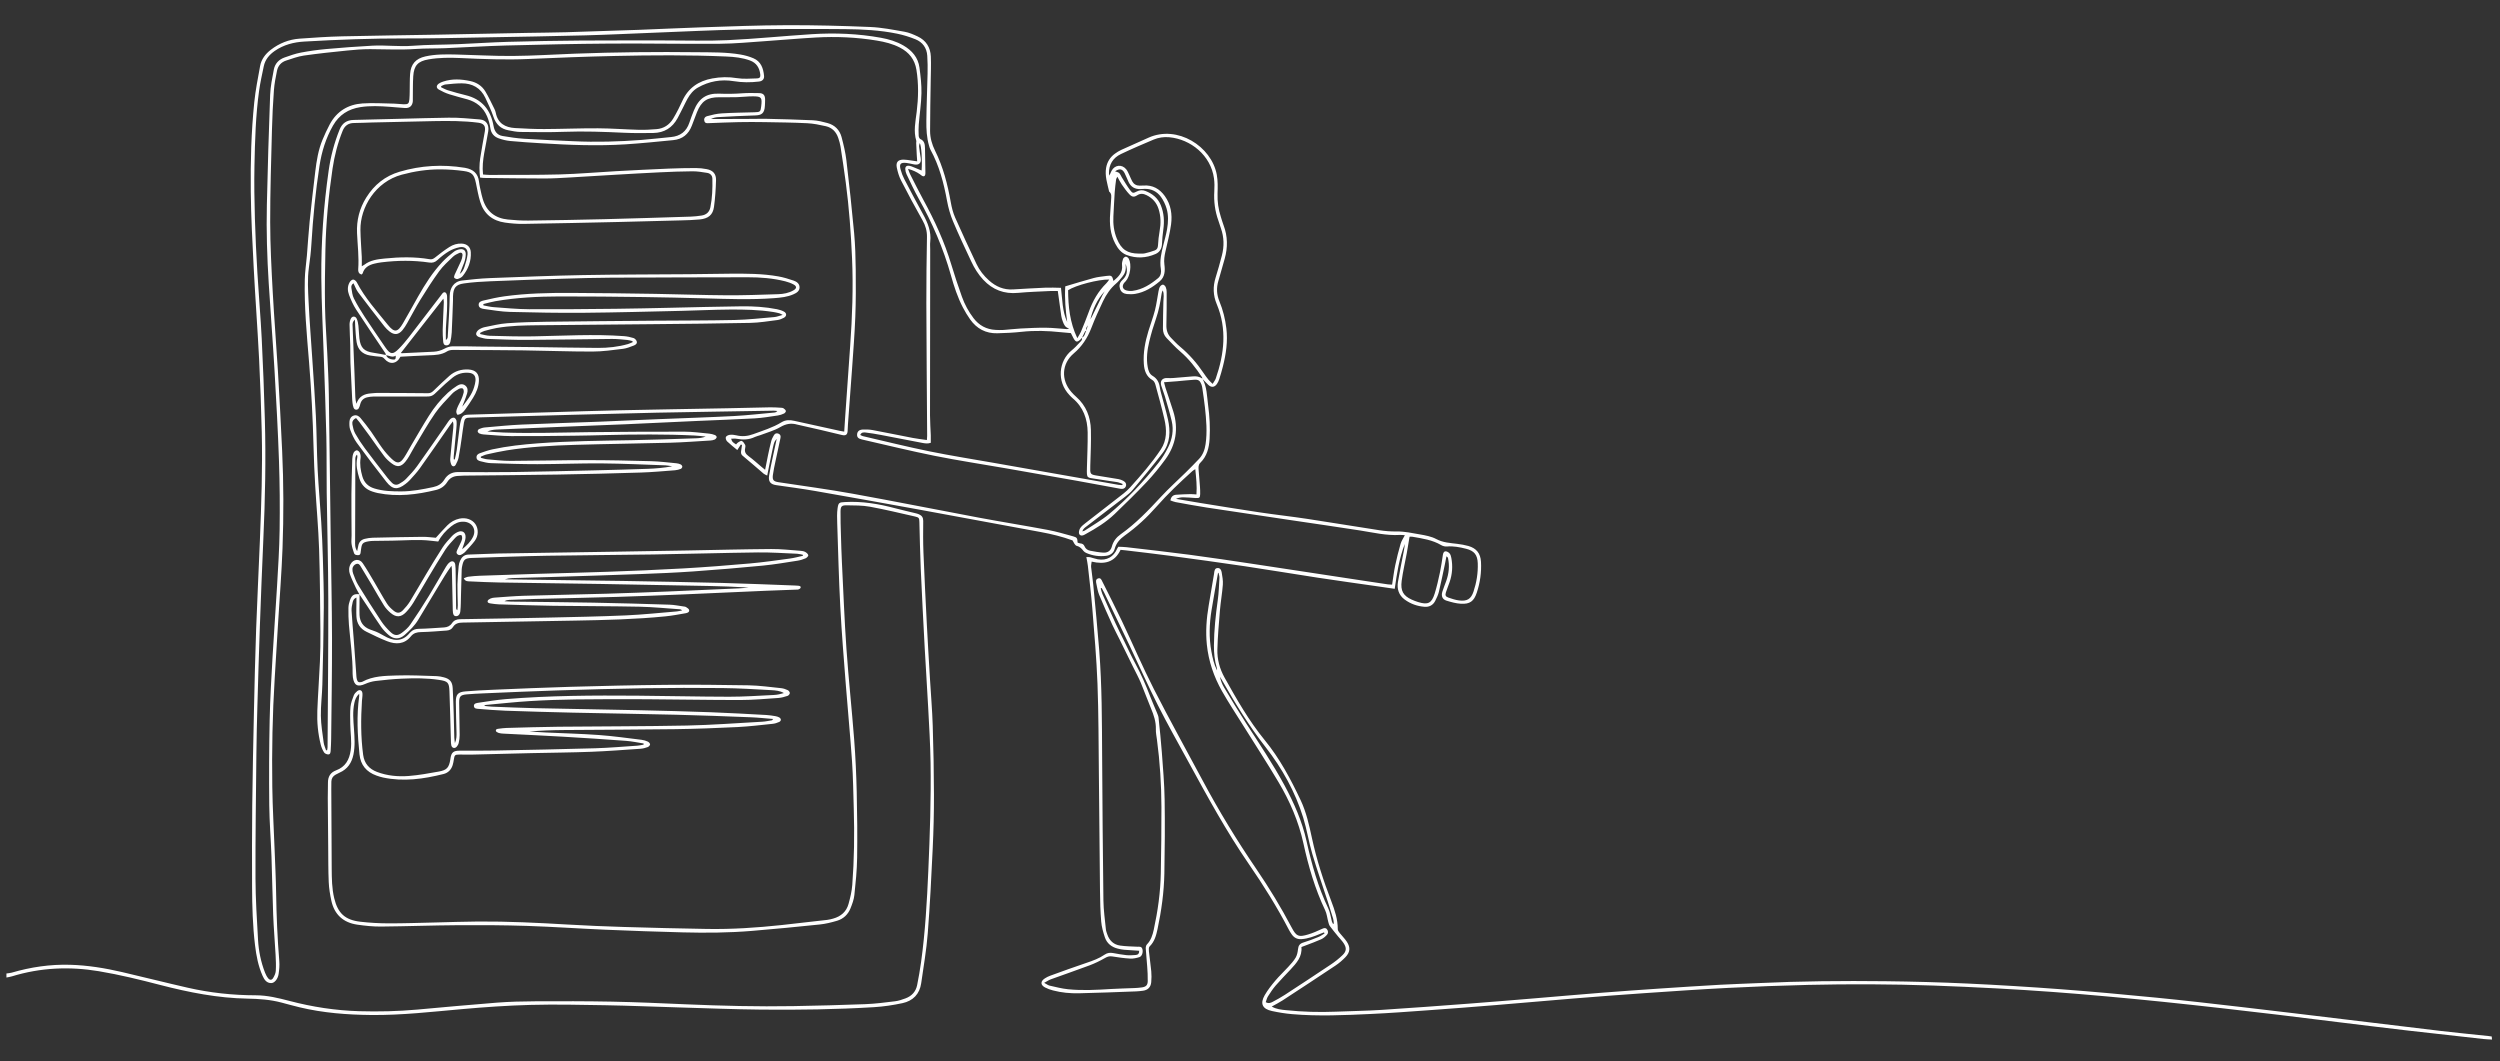 <?xml version="1.0" encoding="UTF-8" standalone="no"?><!DOCTYPE svg PUBLIC "-//W3C//DTD SVG 1.1//EN" "http://www.w3.org/Graphics/SVG/1.1/DTD/svg11.dtd"><svg width="100%" height="100%" viewBox="0 0 5029 2135" version="1.1" xmlns="http://www.w3.org/2000/svg" xmlns:xlink="http://www.w3.org/1999/xlink" xml:space="preserve" xmlns:serif="http://www.serif.com/" style="fill-rule:evenodd;clip-rule:evenodd;stroke-linejoin:round;stroke-miterlimit:2;"><rect x="0" y="0" width="5029" height="2135" fill="#333333" stroke="none"/><rect id="Artboard1" x="0" y="0" width="5029" height="2135" style="fill:none;"/><g><path d="M2451.15,1152.25c-0.33,0.11 -0.67,0.22 -1.01,0.34c-4.34,24.84 -8.93,49.64 -12.96,74.53c-4.49,27.75 -5.45,55.59 -0.33,83.41c2.4,13.01 5.19,25.93 11.29,37.9c0.24,-1.64 0.07,-3.21 -0.37,-4.68c-4.48,-14.79 -5.96,-29.95 -5.84,-45.33c0.24,-30.67 3.49,-61.06 7.74,-91.4c2.07,-14.77 2.55,-29.77 3.37,-44.69c0.19,-3.32 -1.22,-6.72 -1.89,-10.08Zm230.29,706.13c0.56,-0.13 1.11,-0.26 1.66,-0.39c-0.38,-3.13 -0.33,-6.39 -1.21,-9.38c-3.29,-11.16 -6.78,-22.27 -10.38,-33.33c-10.62,-32.58 -22.03,-64.93 -31.77,-97.78c-7.09,-23.9 -10.79,-48.83 -18.17,-72.62c-16.13,-52.08 -42.43,-99.29 -75.8,-142.04c-33.35,-42.739 -61.51,-88.59 -88.16,-135.55c-1.14,-2 -2.42,-3.92 -3.64,-5.88c1.71,7.66 4.36,14.82 8.22,21.26c14.59,24.25 29.16,48.52 44.49,72.3c26.54,41.15 53.92,81.76 77.24,124.91c19.23,35.6 35.47,72.43 44.28,112.06c10.38,46.6 23.15,92.31 43.84,135.59c3.79,7.92 4.73,17.19 7.11,25.81c0.48,1.75 1.51,3.36 2.29,5.04Zm-514.29,-1178.1c3.18,-5.61 5.63,-9.03 7.19,-12.82c5.45,-13.2 10.98,-26.38 15.76,-39.83c7.78,-21.95 18.95,-41.67 35.67,-58.08c1.97,-1.93 3.43,-4.39 5.62,-7.23c-21.28,-0.65 -67.88,11.55 -82.76,21.45c0.28,32.27 3.13,64.29 18.52,96.51Zm80.57,-324.767c-1.2,2.396 -2.3,3.701 -2.48,5.124c-1.09,8.553 -2.28,17.103 -2.86,25.693c-1.09,16.27 -1.8,32.56 -2.67,48.84c-0.83,15.48 1.05,30.57 6.99,44.99c8.96,21.76 20.99,29.86 44.42,29.98c3.99,0.02 8.11,0.33 11.94,-0.53c6.76,-1.51 13.43,-3.55 19.94,-5.92c4.41,-1.6 6.15,-5.13 6.43,-10.15c0.54,-9.61 1.52,-19.25 3.25,-28.71c2.74,-15.04 2.57,-29.74 -2.08,-44.39c-4.07,-12.8 -12.16,-21.9 -24.13,-27.81c-6.37,-3.14 -12.21,-4.06 -18.78,0.15c-6.54,4.19 -10.45,3.74 -15.98,-2.1c-5.66,-6 -10.47,-12.86 -15.19,-19.67c-3.17,-4.556 -5.54,-9.67 -8.8,-15.497Zm587.77,724.167c-1.93,11.49 -3.66,22.55 -5.68,33.55c-3.37,18.33 -7.72,36.53 -10.17,54.98c-2.73,20.55 3.3,30.2 19.99,37.9c4.22,1.94 8.61,3.6 13.05,4.97c19.57,6.06 27.16,2.64 33.23,-16.73c4.47,-14.25 7.69,-28.93 10.82,-43.56c2.43,-11.37 3.94,-22.94 5.73,-34.45c0.55,-3.58 1.88,-7.27 5.49,-7.3c2.77,-0.02 6.28,2.07 8.14,4.31c1.98,2.39 2.85,5.99 3.45,9.19c3.07,16.37 1.92,32.5 -3.46,48.27c-2.36,6.93 -5.25,13.68 -7.45,20.66c-1.91,6.07 -0.74,8.71 5.25,10.76c6.9,2.36 13.98,4.68 21.17,5.61c16.09,2.07 24.09,-2.78 29.09,-17.84c6.11,-18.45 9.23,-37.55 8.52,-57.02c-0.62,-16.97 -7.2,-25 -23.49,-29.09c-12.56,-3.16 -25.24,-5.68 -38.43,-4.57c-3.74,0.31 -8.2,-0.73 -11.44,-2.65c-17.92,-10.67 -38.06,-13.43 -58,-16.94c-2.2,-0.38 -4.52,-0.05 -5.81,-0.05Zm-2029.163,-369.66c0.356,0.09 1.231,0.56 2.082,0.52c21.291,-0.98 42.578,-2.01 63.866,-3.06c7.747,-0.38 14.895,-2.39 21.859,-6.13c4.811,-2.59 10.569,-4.6 15.949,-4.71c17.631,-0.37 35.284,0.28 52.929,0.46c36.32,0.38 72.638,0.65 108.958,1.08c43.64,0.52 87.28,1.44 130.92,1.65c20.35,0.09 40.58,-2.12 60.27,-7.71c3.27,-0.93 6.35,-2.54 9.51,-3.84c-0.14,-0.71 -0.28,-1.41 -0.42,-2.12c-3.45,-0.79 -6.86,-1.98 -10.35,-2.29c-10.28,-0.91 -20.6,-2.15 -30.89,-2.06c-56.96,0.48 -113.93,1.63 -170.89,1.92c-26.29,0.13 -52.6,-1.01 -78.886,-1.98c-5.557,-0.2 -11.112,-1.92 -16.55,-3.38c-3.691,-1 -7.324,-3.51 -6.838,-7.51c0.339,-2.8 2.887,-6.02 5.362,-7.71c3.494,-2.39 7.688,-4.27 11.835,-5.1c14.992,-3 29.996,-6.74 45.167,-7.86c26.56,-1.94 53.23,-2.64 79.87,-2.99c71.97,-0.95 143.94,-1.48 215.92,-2.09c53.99,-0.46 107.99,-0.23 161.95,-1.43c26.59,-0.59 53.13,-3.6 79.66,-5.86c5,-0.43 9.86,-2.5 16.84,-4.37c-3.78,-1.85 -5.18,-2.84 -6.73,-3.24c-3.86,-1 -7.77,-1.91 -11.7,-2.53c-29.4,-4.68 -59.08,-5.18 -88.72,-4.98c-31.97,0.22 -63.93,1.88 -95.9,2.59c-65.95,1.48 -131.9,3.35 -197.86,3.91c-49.3,0.42 -98.62,-0.5 -147.9,-1.77c-17.223,-0.44 -34.403,-3.5 -51.54,-5.83c-4.764,-0.64 -10.756,-1.87 -11.217,-8.05c-0.478,-6.41 5.602,-8.11 10.183,-9.18c13.916,-3.25 27.913,-6.45 42.054,-8.38c44,-6.01 88.33,-7 132.64,-6.81c56.98,0.23 113.95,1.03 170.92,1.93c47.64,0.76 95.26,2.57 142.9,2.85c34.62,0.21 69.26,-1.08 103.87,-2.2c10.64,-0.34 21.27,-2.35 30.73,-7.78c6.69,-3.84 6.87,-8.16 0.22,-11.73c-5.22,-2.79 -10.98,-4.88 -16.73,-6.34c-24.7,-6.26 -49.95,-8.23 -75.31,-8.19c-92.32,0.11 -184.63,0.35 -276.94,0.86c-31.65,0.17 -63.3,1.06 -94.93,2.04c-48.61,1.49 -97.22,3.13 -145.81,5.15c-17.931,0.74 -35.941,1.83 -53.679,4.39c-16.466,2.38 -21.144,9.11 -21.743,25.82c-0.108,3 0.066,6.01 -0.046,9c-0.795,21.31 -1.48,42.63 -2.545,63.92c-0.314,6.29 -1.414,12.6 -2.769,18.76c-0.905,4.12 -3.646,7.35 -8.432,7.03c-4.742,-0.32 -5.725,-4.34 -6.008,-7.96c-0.621,-7.96 -1.181,-15.98 -0.955,-23.95c0.521,-18.31 1.562,-36.61 2.288,-54.92c0.082,-2.05 -0.505,-4.13 -0.913,-7.17c-29.046,37.12 -57.273,73.19 -85.551,109.33Zm1321.523,-124.61c-5.52,0 -10.81,-0.23 -16.08,0.04c-21.29,1.09 -42.631,1.69 -63.84,3.69c-27.94,2.63 -51,-6.02 -70.08,-26.47c-10.15,-10.88 -17.81,-23.32 -24.04,-36.62c-12.57,-26.85 -25.33,-53.64 -36.79,-80.97c-5.49,-13.08 -9.4,-27.11 -11.97,-41.09c-6.59,-35.92 -15.71,-70.874 -33.46,-103.118c-1.26,-2.284 -1.89,-4.94 -2.64,-7.473c-4.9,-16.488 -5.68,-33.538 -5.5,-50.489c0.34,-31.649 1.78,-63.285 2.46,-94.934c0.26,-11.963 0.15,-23.976 -0.64,-35.911c-1.03,-15.714 -9.34,-27.265 -23.75,-33.07c-11.96,-4.817 -24.48,-8.723 -37.1,-11.303c-34.4,-7.03 -69.46,-8.79 -104.39,-9.1c-68.96,-0.613 -137.95,-0.513 -206.9,0.767c-59.93,1.113 -119.84,4.227 -179.75,6.516c-45.27,1.728 -90.52,4.021 -135.8,5.219c-65.94,1.744 -131.9,2.846 -197.86,4.004c-54.637,0.959 -109.28,2.327 -163.917,2.202c-68.008,-0.156 -135.895,2.344 -203.754,6.283c-21.291,1.236 -41.473,6.42 -59.277,18.741c-11.013,7.622 -19.381,17.422 -22.187,30.886c-3.395,16.29 -7.038,32.577 -9.35,49.037c-7.012,49.927 -8.314,100.284 -9.381,150.578c-0.755,35.635 -0.129,71.325 0.873,106.955c1.031,36.64 2.913,73.26 5.066,109.85c2.584,43.9 6.454,87.73 8.665,131.65c2.731,54.24 4.779,108.52 6.31,162.8c2.256,80 0.573,159.97 -3.02,239.92c-2.634,58.58 -4.925,117.19 -7.021,175.8c-1.93,53.95 -3.503,107.92 -5.023,161.88c-0.891,31.651 -1.662,63.31 -1.981,94.97c-0.837,83.34 -2.053,166.69 -1.789,250.03c0.13,41.28 2.728,82.58 5.099,123.82c1.303,22.66 5.79,44.94 14.152,66.21c1.56,3.97 3.604,7.95 6.283,11.22c3.284,4.01 7.171,3.97 9.886,-0.47c2.681,-4.38 5.081,-9.63 5.39,-14.63c0.655,-10.6 0.199,-21.31 -0.39,-31.95c-1.492,-26.94 -3.815,-53.85 -4.875,-80.8c-1.531,-38.96 -1.987,-77.96 -3.378,-116.93c-1.237,-34.63 -4.141,-69.23 -4.492,-103.86c-0.576,-56.99 -0.361,-114 0.809,-170.98c0.876,-42.63 3.457,-85.23 5.868,-127.82c2.655,-46.91 6.233,-93.77 8.94,-140.67c2.189,-37.92 4.693,-75.87 5.226,-113.83c0.65,-46.31 0.318,-92.68 -1.282,-138.97c-2.107,-60.93 -5.463,-121.83 -9.022,-182.71c-3.402,-58.21 -7.983,-116.35 -11.615,-174.56c-3.28,-52.56 -4.956,-105.21 -3.741,-157.87c1.698,-73.628 3.792,-147.254 6.578,-220.848c0.65,-17.174 4.211,-34.323 7.464,-51.285c2.285,-11.911 10.174,-20.21 21.707,-24.204c10.672,-3.696 21.409,-7.646 32.448,-9.738c16.987,-3.222 34.197,-5.617 51.419,-7.166c30.837,-2.774 61.729,-5.105 92.643,-6.777c26.91,-1.455 53.787,2.32 80.854,0.203c30.192,-2.361 60.589,-1.973 90.88,-3.207c33.61,-1.369 67.186,-3.78 100.805,-4.725c48.95,-1.376 97.93,-2.216 146.91,-2.609c56.63,-0.454 113.27,-0.161 169.91,-0.223c41.98,-0.046 84.04,1.386 125.94,-0.588c56.2,-2.647 112.25,-8.377 168.42,-11.969c46.68,-2.986 93.27,-1.149 139.4,7.221c15.77,2.861 31.09,7.391 45.13,15.523c17.37,10.058 29.58,24.184 32.28,44.466c2.28,17.118 4.35,34.479 3.98,51.679c-0.45,20.925 -3.71,41.78 -5.41,62.694c-0.62,7.595 -0.49,15.285 -0.13,22.904c0.11,2.29 1.61,5.736 3.4,6.518c8.41,3.671 9.08,10.904 9.27,18.344c0.41,15.995 0.57,31.995 0.8,47.994c0.02,1.662 0.09,3.372 -0.25,4.978c-0.7,3.328 -2.91,4.415 -5.92,2.935c-1.76,-0.864 -3.19,-2.371 -4.83,-3.514c-6.76,-4.731 -14.11,-8.1 -23.89,-10.818c1.69,4.465 2.54,7.56 3.96,10.36c8.77,17.212 17.34,34.542 26.6,51.492c22.9,41.91 42.78,85.06 56.54,130.95c6.49,21.67 13.72,43.16 21.31,64.48c5.49,15.42 13.29,29.78 23.25,42.91c11.16,14.71 25.85,22.72 44.28,23.71c5.31,0.29 10.68,0.49 15.98,0.13c11.62,-0.8 23.21,-2.34 34.84,-2.93c16.93,-0.87 33.9,-1.74 50.85,-1.55c13.95,0.15 27.89,1.88 41.85,2.76c1.51,0.09 3.09,-0.87 4.63,-1.35c-8.08,-1.57 -10.41,-7.73 -12.7,-13.65c-1.44,-3.71 -2.6,-7.61 -3.18,-11.53c-2.39,-16.1 -4.51,-32.24 -6.96,-50.04Zm60.61,67.91c1.43,-3.25 2.87,-6.5 4.3,-9.74c1.4,-2.52 2.91,-4.99 4.18,-7.58c7.05,-14.27 14.02,-28.58 21.08,-42.84c1.21,-2.46 2.76,-4.75 4.15,-7.12c-15.53,16.42 -24,36.29 -29.16,57.76c-1.43,3.25 -2.86,6.5 -4.28,9.77c-2.13,3.42 -5.11,6.61 -2.94,11.16c-1.14,0.84 -2.74,1.42 -3.35,2.54c-2.17,3.99 -4.01,8.15 -5.97,12.24c-0.89,1 -1.7,2.06 -2.66,2.98c-6.9,6.61 -9.7,6.24 -14.37,-2.05c-1.93,-3.43 -3.57,-7.01 -5.26,-10.36c-7.19,-0.64 -13.82,-1.15 -20.43,-1.85c-26.24,-2.8 -52.44,-3.64 -78.79,-0.74c-16.19,1.79 -32.54,2.52 -48.84,2.92c-23.04,0.57 -41.32,-9.18 -54.57,-27.89c-5.38,-7.59 -10.23,-15.63 -14.53,-23.87c-10.67,-20.48 -17.84,-42.37 -24.05,-64.51c-15.28,-54.51 -37.6,-105.96 -65.31,-155.24c-8.8,-15.66 -16.22,-32.1 -24.01,-48.312c-1.54,-3.195 -2.43,-6.958 -2.57,-10.502c-0.2,-4.942 2.71,-7.333 7.7,-6.652c2.9,0.397 5.72,1.66 8.49,2.751c5.46,2.148 10.86,4.448 16.6,6.813c1.55,-20.522 -0.24,-49.761 -3.72,-55.273c-0.56,2.831 -1.52,5.012 -1.29,7.061c0.85,7.596 1.9,15.183 3.23,22.711c1.79,10.141 -3.16,15.21 -13.37,13.266c-4.9,-0.933 -9.74,-2.309 -14.68,-2.902c-12.58,-1.509 -15.6,1.77 -12.23,13.742c1.8,6.371 4.14,12.721 7.2,18.58c12.31,23.627 24.76,47.197 37.64,70.527c9.65,17.46 17.02,35.25 14.6,55.83c-0.58,4.93 -0.06,9.99 -0.07,14.99c-0.14,111.36 -0.34,222.72 -0.36,334.07c0,13.32 1.08,26.63 1.55,39.95c0.17,4.91 0.03,9.84 0.03,15.16c-5.8,2.15 -11.43,1.3 -16.91,0.27c-28.12,-5.32 -56.2,-10.9 -84.32,-16.22c-9.81,-1.85 -19.67,-3.46 -29.57,-4.67c-4.02,-0.49 -8.75,-0.84 -11.11,4.88c2,0.91 3.67,2.04 5.5,2.46c44.43,10.28 88.7,21.35 133.38,30.44c44.02,8.97 88.45,15.94 132.7,23.75c82.63,14.58 165.26,29.14 247.89,43.67c2.55,0.44 5.2,0.36 7.8,0.53c0.12,-0.78 0.24,-1.56 0.35,-2.34c-3.63,-1.26 -7.18,-3.06 -10.93,-3.67c-13.79,-2.27 -27.69,-3.85 -41.46,-6.24c-19.4,-3.36 -19.85,0.21 -19.27,-22.69c0.59,-23.65 1.76,-47.3 1.48,-70.93c-0.31,-27.08 -8.77,-51.09 -30.44,-69.03c-2.3,-1.9 -4.29,-4.19 -6.36,-6.36c-25.81,-27.18 -21.67,-68.47 4.68,-89.78c5.93,-4.8 11.22,-10.45 16.39,-16.09c2.28,-2.48 5.67,-5.03 4.01,-9.4c6.56,-2.74 6.18,-9.89 9.3,-14.84c0.98,-3.71 1.97,-7.42 2.95,-11.13Zm-2175.46,1304.93c3.54,-0.54 7.197,-0.69 10.604,-1.69c38.328,-11.25 77.44,-16.93 117.374,-15.81c35.417,0.98 70.279,6.69 104.722,14.7c44.099,10.25 87.984,21.44 132.131,31.48c44.96,10.23 90.61,15.12 136.753,15.2c23.212,0.04 45.578,5.5 67.803,11.35c45.925,12.09 92.569,19.24 140.018,20.64c38.991,1.15 77.957,0.23 116.841,-3.23c53.416,-4.76 106.806,-9.86 160.273,-13.96c25.551,-1.96 51.251,-2.61 76.891,-2.72c51.65,-0.24 103.32,-0.33 154.95,0.7c49.28,0.98 98.55,3.21 147.8,5.32c72.26,3.09 144.54,4.95 216.86,3.68c48.29,-0.85 96.59,-2.08 144.86,-3.95c19.92,-0.77 39.81,-3.35 59.62,-5.8c7.18,-0.88 14.27,-3.31 21.1,-5.85c12.4,-4.61 20.7,-13.52 23.33,-26.6c3.09,-15.33 5.76,-30.77 7.91,-46.26c8.41,-60.81 11.85,-122.02 14.55,-183.31c3.2,-72.61 5.7,-145.24 4.56,-217.91c-0.58,-36.97 -2.86,-73.92 -4.79,-110.859c-2.07,-39.601 -4.8,-79.171 -6.93,-118.771c-2.87,-53.58 -5.67,-107.16 -8.04,-160.75c-1.38,-31.29 -1.89,-62.62 -2.74,-93.93c-0.2,-7.74 -0.84,-9.11 -8.7,-10.88c-30.19,-6.81 -60.29,-14.17 -90.71,-19.72c-15.27,-2.79 -31.16,-2.62 -46.78,-2.84c-10.22,-0.13 -12.31,2.15 -12.44,12.57c-0.2,15.66 0.39,31.33 0.84,46.98c0.53,18.32 1.05,36.65 1.95,54.95c2.86,57.91 5.03,115.86 9.09,173.69c4.29,61.15 10.9,122.13 15.59,183.26c2.7,35.21 4.29,70.54 5.12,105.84c1.04,43.98 1.47,88 0.82,131.98c-0.37,24.93 -2.92,49.87 -5.55,74.69c-0.97,9.09 -4.33,18.13 -7.77,26.72c-4.95,12.36 -14.22,21.22 -26.97,25.03c-11.43,3.41 -23.22,6.3 -35.05,7.53c-45.39,4.75 -90.81,9.12 -136.29,12.89c-46.19,3.83 -92.54,4.2 -138.85,2.98c-52.28,-1.37 -104.56,-3.16 -156.81,-5.39c-52.25,-2.22 -104.44,-5.94 -156.7,-7.64c-46.27,-1.51 -92.604,-1.74 -138.904,-1.43c-51.634,0.34 -103.257,2.29 -154.893,2.75c-15.905,0.13 -31.952,-1.53 -47.726,-3.82c-27.98,-4.04 -45.991,-20.13 -52.116,-48.02c-2.703,-12.31 -4.754,-24.94 -5.303,-37.5c-1.047,-23.97 -0.844,-47.99 -1.086,-71.99c-0.325,-32.34 -0.637,-64.67 -0.835,-97.01c-0.063,-10.33 0.447,-20.66 0.355,-30.99c-0.106,-12.01 4.803,-20.63 16.238,-24.84c18.812,-6.94 26.797,-21.29 29.509,-40.3c2.536,-17.78 -0.663,-35.26 -0.857,-52.88c-0.128,-11.65 -0.669,-23.39 0.486,-34.939c0.778,-7.761 3.808,-15.411 6.616,-22.821c1.225,-3.23 4.033,-6.19 6.806,-8.43c5.003,-4.02 10.041,-1.96 10.586,4.49c0.413,4.91 -0.672,9.92 -0.981,14.9c-2.257,36.31 -2.468,72.57 2.405,108.75c2.337,17.34 12.057,28.39 28.065,34.43c20.673,7.79 42.339,9.72 63.966,8.04c20.184,-1.57 40.246,-5.28 60.214,-8.87c16.3,-2.93 20.489,-8.01 23.1,-24.31c0.157,-0.99 0.265,-1.98 0.425,-2.97c1.795,-11.13 6.043,-14.63 17.497,-14.67c23.991,-0.06 47.987,0.13 71.971,-0.34c67.292,-1.32 134.582,-2.59 201.852,-4.57c28.28,-0.83 56.52,-3.34 84.76,-5.22c4.13,-0.28 8.2,-1.36 12.3,-2.07c0.02,-0.77 0.03,-1.54 0.05,-2.31c-11.74,-1.82 -23.42,-4.42 -35.23,-5.3c-42.18,-3.13 -84.39,-5.9 -126.61,-8.36c-39.9,-2.33 -79.84,-4.09 -119.76,-6.16c-3.318,-0.17 -6.733,-0.41 -9.871,-1.37c-2.209,-0.68 -5.519,-2.45 -5.723,-4.07c-0.506,-4.01 3.35,-4.17 6.296,-4.52c4.962,-0.59 9.928,-1.35 14.918,-1.479c34.97,-0.931 69.94,-2.101 104.92,-2.461c85.97,-0.91 171.97,-0.65 257.93,-2.39c50.59,-1.03 101.12,-4.909 151.66,-7.7c6.62,-0.37 13.17,-1.83 19.73,-2.88c0.47,-0.069 0.81,-0.93 2.18,-2.64c-15.56,-1.209 -30.24,-2.85 -44.97,-3.419c-49.93,-1.931 -99.87,-3.871 -149.82,-5.101c-69.62,-1.72 -139.25,-2.649 -208.87,-4.21c-44.96,-1 -89.92,-2.32 -134.87,-3.89c-17.631,-0.61 -35.231,-2.23 -52.828,-3.579c-4.169,-0.321 -9.875,-0.131 -10.45,-5.49c-0.614,-5.721 5.204,-6.341 9.256,-6.941c18.105,-2.67 36.2,-5.76 54.422,-7.27c88.09,-7.29 176.4,-7.64 264.71,-6.97c61.64,0.47 123.27,2.07 184.92,2.14c30.28,0.04 60.56,-2.12 90.83,-3.58c6.5,-0.31 12.94,-1.92 19.38,-3.8c-7.96,-4.76 -16.78,-5.39 -25.3,-5.86c-32.59,-1.8 -65.2,-3.83 -97.82,-4.19c-52.32,-0.59 -104.66,-0.44 -156.98,0.35c-58.96,0.89 -117.91,2.56 -176.85,4.42c-49.28,1.55 -98.53,3.84 -147.79,5.9c-10.982,0.45 -21.967,1.05 -32.916,1.99c-12.925,1.12 -15.642,3.99 -15.546,16.97c0.16,21.66 0.852,43.321 1.006,64.98c0.038,5.26 -0.785,10.62 -1.908,15.79c-0.606,2.78 -2.229,5.68 -4.201,7.75c-3.875,4.09 -9.232,2.67 -10.681,-2.79c-0.837,-3.16 -0.732,-6.59 -0.829,-9.91c-0.968,-32.979 -1.662,-65.969 -2.917,-98.94c-0.677,-17.78 -3.155,-20.27 -20.91,-22.96c-24.815,-3.74 -49.841,-3.57 -74.801,-2.46c-17.597,0.78 -35.179,2.54 -52.675,4.64c-7.114,0.85 -14.335,2.96 -20.894,5.88c-15.397,6.85 -22.462,3.42 -24.992,-13.23c-0.349,-2.3 -0.542,-4.65 -0.522,-6.97c0.286,-33.1 -4.669,-65.79 -7.418,-98.66c-0.943,-11.27 -1.165,-22.63 -0.987,-33.95c0.082,-5.21 1.309,-10.62 3.083,-15.56c3.818,-10.63 8.409,-13.16 19.292,-11.88c-0.035,7 -0.07,13.99 -0.084,20.97c-0.015,7 -0.354,14.02 0.062,20.99c0.832,13.97 7.692,23.82 20.991,28.83c2.18,0.82 4.36,1.66 6.575,2.38c7.614,2.47 14.504,6.13 21.468,10.22c16.438,9.68 35.774,14.37 51.858,-5.57c0.624,-0.77 1.4,-1.42 2.119,-2.12c4.492,-4.33 9.469,-6.12 16.083,-6.22c16.954,-0.26 33.887,-1.8 50.832,-2.77c6.716,-0.39 12.186,-2.84 16.064,-8.6c3.834,-5.7 9.239,-7.9 16.196,-8.01c58.292,-0.9 116.581,-1.87 174.862,-3.17c52.95,-1.18 105.92,-2.16 158.83,-4.46c34.24,-1.5 68.38,-5.18 102.55,-8.01c3.55,-0.29 7.02,-1.41 10.53,-2.14c-1.65,-1.54 -3.19,-2.06 -4.76,-2.17c-26.9,-1.82 -53.78,-4.61 -80.71,-5.16c-57.97,-1.2 -115.96,-1.02 -173.93,-1.85c-36.64,-0.52 -73.26,-1.8 -109.888,-2.89c-5.307,-0.16 -10.599,-1.09 -15.88,-1.8c-3.044,-0.4 -6.814,-1.28 -6.127,-4.94c0.388,-2.07 3.708,-4.08 6.133,-5.15c2.669,-1.17 5.808,-1.5 8.776,-1.71c19.266,-1.32 38.526,-3.08 57.815,-3.64c55.611,-1.64 111.231,-2.59 166.841,-4.18c41.29,-1.18 82.56,-2.79 123.83,-4.47c47.26,-1.92 94.5,-4.1 141.75,-6.25c6.72,-0.3 13.42,-1.1 20.13,-1.67c-27.41,-1.73 -54.71,-2.63 -82.02,-3.18c-71.28,-1.42 -142.57,-2.82 -213.85,-3.99c-68.29,-1.13 -136.59,-1.85 -204.882,-2.96c-19.979,-0.33 -39.951,-1.3 -59.915,-2.22c-4.334,-0.2 -9.478,0.49 -12.563,-6.22c3.231,-1.19 6.015,-2.81 8.955,-3.18c7.593,-0.96 15.245,-1.67 22.893,-1.94c37.947,-1.37 75.902,-2.64 113.852,-3.8c47.94,-1.45 95.9,-2.47 143.84,-4.22c50.59,-1.85 101.18,-3.81 151.72,-6.71c44.88,-2.58 89.73,-6.06 134.51,-10.03c26.85,-2.38 53.58,-6.27 80.3,-9.88c8.78,-1.19 17.39,-3.63 26.07,-5.5c-0.04,-0.69 -0.07,-1.37 -0.11,-2.06c-3.85,-0.73 -7.68,-1.94 -11.55,-2.1c-26.28,-1.07 -52.59,-2.96 -78.87,-2.63c-69.95,0.87 -139.89,3 -209.84,4.1c-71.29,1.13 -142.6,1.3 -213.9,2.55c-50.62,0.89 -101.219,2.79 -151.822,4.47c-13.857,0.46 -16.57,3.15 -19.315,16.53c-0.467,2.28 -0.884,4.61 -0.953,6.93c-0.52,17.29 -0.915,34.58 -1.413,51.88c-0.305,10.64 -0.16,21.33 -1.287,31.89c-0.748,7 -4.921,10.35 -9.285,9.82c-3.976,-0.48 -5.738,-3.52 -5.919,-11.18c-0.656,-27.65 -1.19,-55.3 -1.826,-82.96c-0.055,-2.38 -0.516,-4.75 -0.788,-7.12c-9.669,13.18 -17.592,26.63 -25.626,40.02c-13.714,22.85 -27.549,45.63 -41.232,68.49c-7.121,11.91 -17.006,21.33 -27.161,30.45c-9.955,8.95 -21.381,9.36 -31.678,0.79c-5.833,-4.85 -11.297,-10.5 -15.696,-16.66c-9.473,-13.28 -18.137,-27.13 -27.156,-40.74c-5.507,-8.3 -11.06,-16.58 -16.593,-24.87c-2.408,-4.34 -5.076,-8.57 -7.169,-13.06c-4.209,-9.03 -8.616,-18.02 -11.958,-27.38c-2.371,-6.64 -2.362,-13.83 1.244,-20.4c5.641,-10.29 17.887,-11.63 24.449,-1.95c8.379,12.37 15.807,25.39 23.441,38.24c8.498,14.31 16.417,28.98 25.31,43.03c3.484,5.51 8.476,10.33 13.593,14.46c6.885,5.55 12.406,5.22 18.638,-1.14c5.321,-5.43 10.262,-11.47 14.245,-17.93c11.008,-17.87 21.299,-36.18 32.113,-54.16c10.984,-18.27 21.911,-36.6 33.555,-54.44c5.241,-8.03 11.902,-15.21 18.438,-22.29c3.089,-3.35 7.095,-6.21 11.215,-8.18c9.604,-4.6 16.963,0.2 16.361,10.77c-0.277,4.85 -2.178,9.65 -3.675,14.38c-0.965,3.04 -2.533,5.89 -3.126,9.3c8.694,-7.18 16.824,-14.94 21.797,-25c7.391,-14.95 -1.857,-29.59 -18.427,-30.43c-9.958,-0.51 -18.163,3.47 -25.636,9.44c-10.495,8.38 -19.432,18.17 -25.934,30.44c-5.013,-0.54 -9.582,-0.97 -14.135,-1.52c-25.947,-3.16 -51.908,-0.57 -77.863,-0.25c-12.994,0.16 -25.99,0.26 -38.982,0.51c-3.315,0.07 -6.662,0.38 -9.922,0.98c-10.682,1.95 -12.738,4.19 -14.165,14.77c-0.267,1.98 -0.67,3.95 -0.837,5.94c-0.26,3.09 -0.605,6.6 -4.296,6.87c-3.517,0.26 -7.828,-0.01 -9.262,-4.26c-2.004,-5.92 -4.006,-11.97 -4.866,-18.13c-0.776,-5.54 0.077,-11.31 0.054,-16.97c-0.111,-27.67 -0.542,-55.34 -0.338,-83.01c0.174,-23.65 0.945,-47.3 1.724,-70.94c0.14,-4.24 1.009,-8.7 2.683,-12.56c0.99,-2.28 4.22,-4.97 6.437,-4.96c2.144,0 5.219,2.83 6.192,5.13c1.344,3.18 1.915,7.16 1.395,10.58c-1.904,12.53 0.082,24.55 3.494,36.51c3.576,12.54 11.458,20.59 24.026,24.48c17.791,5.5 36.085,6.03 54.41,5.98c21.762,-0.05 43.054,-4.18 64.237,-8.71c9.418,-2.01 17.15,-6.46 22.449,-15.19c6.106,-10.05 15.235,-15.12 27.496,-15.04c37.98,0.25 75.969,0.47 113.945,-0.07c53.96,-0.76 107.92,-2.11 161.87,-3.38c35.31,-0.83 70.61,-1.78 105.9,-3.04c16.27,-0.59 32.52,-2.06 49.04,-5.03c-4.49,-0.68 -8.96,-1.81 -13.46,-1.96c-42.61,-1.47 -85.21,-3.56 -127.83,-3.91c-43.31,-0.35 -86.62,1.49 -129.93,1.55c-31.3,0.05 -62.61,-1.03 -93.895,-2.07c-6.892,-0.23 -13.772,-2.2 -20.554,-3.81c-3.929,-0.93 -7.793,-2.75 -8.011,-7.68c-0.215,-4.85 3.34,-7.28 7.123,-8.62c8.137,-2.86 16.34,-5.78 24.748,-7.6c30.329,-6.57 61.119,-9.85 92.029,-12.17c62.83,-4.7 125.8,-5.19 188.76,-6.32c43.29,-0.77 86.57,-2.43 129.85,-3.83c6.22,-0.2 12.42,-1.15 18.61,-3.43c-7.44,-0.71 -14.86,-1.74 -22.31,-2.1c-59.94,-2.95 -119.91,-2.38 -179.87,-0.89c-20.99,0.51 -41.97,1.08 -62.96,1.29c-41.98,0.44 -83.96,1.02 -125.94,0.76c-18.614,-0.11 -37.223,-2.06 -55.825,-3.34c-2.939,-0.2 -5.989,-0.88 -8.66,-2.08c-1.5,-0.67 -3.186,-2.83 -3.22,-4.35c-0.035,-1.53 1.55,-3.9 3.003,-4.49c3.649,-1.5 7.574,-2.8 11.479,-3.14c24.54,-2.13 49.073,-4.65 73.673,-5.76c52.24,-2.34 104.52,-3.79 156.77,-5.82c39.94,-1.55 79.87,-3.49 119.81,-5.14c50.25,-2.08 100.53,-3.6 150.76,-6.23c27.24,-1.42 54.39,-4.62 81.57,-7.08c1.9,-0.17 3.75,-0.87 5.75,-3.05c-2.59,-0.22 -5.18,-0.69 -7.76,-0.65c-41.31,0.64 -82.62,1.34 -123.93,2.04c-36.98,0.63 -73.96,1.12 -110.93,1.97c-57.29,1.3 -114.57,2.81 -171.85,4.32c-49.28,1.3 -98.56,2.72 -147.847,4.09c-18.649,0.51 -37.299,1.02 -55.949,1.54c-8.443,0.24 -10.568,1.55 -12.129,9.89c-1.896,10.14 -2.916,20.44 -4.438,30.65c-1.965,13.17 -3.73,26.39 -6.249,39.45c-0.986,5.12 -3.372,10.11 -5.869,14.76c-2.378,4.42 -7.097,4.21 -9.009,-0.45c-1.465,-3.57 -2.356,-7.81 -2.027,-11.62c1.805,-20.91 4.086,-41.78 6.151,-62.67c0.382,-3.88 0.524,-7.77 -0.852,-12.43c-1.894,2.49 -3.881,4.92 -5.67,7.48c-20.223,28.97 -40.234,58.08 -60.727,86.85c-5.967,8.38 -13.174,15.89 -20.04,23.59c-2.642,2.97 -5.774,5.55 -8.933,7.99c-15.813,12.18 -25.895,11.55 -38.318,-4.22c-20.406,-25.91 -40.325,-52.23 -59.769,-78.87c-5.598,-7.67 -9.514,-16.8 -12.938,-25.74c-1.933,-5.04 -1.92,-11.11 -1.635,-16.65c0.283,-5.52 3.102,-10.45 8.799,-12.23c5.375,-1.68 10.093,0.98 13.34,4.88c7.451,8.95 14.652,18.14 21.419,27.62c7.742,10.84 14.526,22.37 22.444,33.08c5.719,7.73 12.098,15.14 19.099,21.71c10.887,10.23 16.654,9.43 24.836,-2.86c5.157,-7.75 9.407,-16.1 14.164,-24.12c11.892,-20.05 23.437,-40.33 35.89,-60.03c10.704,-16.94 23.311,-32.55 38.081,-46.18c5.591,-5.16 11.834,-9.73 18.244,-13.85c5.203,-3.34 11.361,-4.84 16.801,-0.43c4.979,4.04 5.29,9.9 3.6,15.6c-1.788,6.04 -4.116,11.93 -6.371,17.82c-1.145,2.99 -2.648,5.84 -3.401,9.05c9.273,-12.4 19.381,-24.24 23.818,-39.46c1.206,-4.13 2.4,-8.37 2.763,-12.64c0.84,-9.87 -3.572,-15.23 -13.43,-16.13c-12.125,-1.1 -23.351,2.25 -32.737,9.79c-9.847,7.91 -19.204,16.49 -28.247,25.32c-13.05,12.75 -12.846,12.77 -31.221,12.68c-33.32,-0.16 -66.641,-0.11 -99.962,-0.01c-3.951,0.01 -7.96,0.63 -11.837,1.46c-7.479,1.59 -12.352,6.11 -14.342,13.67c-0.758,2.88 -1.539,5.89 -3.052,8.4c-2.537,4.2 -8.441,3.76 -10.304,-0.77c-1.247,-3.03 -1.796,-6.4 -2.262,-9.68c-0.517,-3.62 -0.654,-7.3 -0.834,-10.97c-1.15,-23.26 -2.415,-46.52 -3.33,-69.79c-0.458,-11.64 -0.096,-23.31 -0.393,-34.96c-0.356,-13.98 -1.253,-27.96 -1.402,-41.94c-0.044,-4.15 0.817,-8.76 2.73,-12.39c2.828,-5.36 9.08,-5.14 11.671,0.42c2.039,4.38 2.915,9.46 3.477,14.33c0.954,8.26 0.931,16.63 1.895,24.89c2.289,19.63 9.607,26.67 29.119,29.34c8.169,1.13 16.24,2.96 24.378,4.44c2.674,6.27 7.924,8.64 14.233,9.12c4.755,0.35 5.619,-0.95 5.377,-7.79c-6.987,4.42 -13.276,-0.36 -19.907,-1.06c-0.229,-1.2 -0.109,-2.64 -0.738,-3.58c-19.647,-29.35 -39.66,-58.46 -58.902,-88.08c-5.923,-9.11 -10.464,-19.31 -14.347,-29.5c-3.102,-8.15 -3.54,-17.15 1.048,-25.21c1.469,-2.58 4.694,-5.7 7.155,-5.73c2.482,-0.04 6.045,2.92 7.366,5.48c16.357,31.7 40.261,57.9 62.312,85.37c13.218,16.46 19.829,15.5 30.398,-2.5c10.459,-17.82 20.292,-36 30.487,-53.97c14.176,-24.99 29.539,-49.2 49.349,-70.17c7.05,-7.46 15.08,-14.08 23.174,-20.43c3.233,-2.53 7.728,-4.06 11.859,-4.72c7.213,-1.14 11.794,2.71 11.644,10.06c-0.113,5.55 -1.26,11.28 -3.065,16.54c-2.657,7.75 -6.31,15.16 -8.99,23.04c4.93,-3.51 7.63,-8.78 9.4,-14.16c2.683,-8.17 5.372,-16.57 6.235,-25.05c1.096,-10.78 -5.448,-16.61 -16.036,-14.49c-7.355,1.48 -14.817,4.23 -21.247,8.06c-8.233,4.9 -15.962,10.95 -22.986,17.49c-5.164,4.82 -10.017,6.25 -16.919,5.22c-31.822,-4.75 -63.739,-4.31 -95.627,-0.43c-4.947,0.61 -9.891,1.5 -14.728,2.7c-10.845,2.68 -19.931,7.65 -23.387,19.39c-0.248,0.84 -1.235,1.46 -2.088,2.42c-5.721,-1.28 -7.266,-5.57 -6.911,-10.4c1.789,-24.4 -1.289,-48.61 -2.364,-72.9c-1.135,-25.63 4.846,-49.54 18.51,-71.45c15.993,-25.66 37.922,-43.367 67.143,-52.005c42.919,-12.688 86.394,-15.073 130.486,-8.016c0.658,0.105 1.314,0.225 1.969,0.349c15.267,2.905 25.25,10.772 27.194,27.288c1.048,8.894 3.369,17.654 5.216,26.454c0.614,2.92 1.472,5.8 2.33,8.67c7.543,25.23 24.794,38.86 50.652,41.4c13.57,1.34 27.27,2.28 40.89,2.12c50.97,-0.63 101.95,-1.53 152.91,-2.8c57.95,-1.44 115.88,-3.32 173.82,-5.15c7.3,-0.24 14.62,-1.07 21.85,-2.17c9.47,-1.45 15.78,-6.79 17.76,-16.48c3.9,-19.05 4.47,-38.35 4.06,-57.7c-0.15,-6.613 -4.44,-10.666 -10.49,-11.659c-9.82,-1.613 -19.8,-3.211 -29.7,-3.156c-21.98,0.121 -43.96,1.026 -65.93,2.061c-29.94,1.412 -59.87,3.18 -89.8,4.912c-30.26,1.752 -60.51,3.756 -90.77,5.434c-16.96,0.941 -33.95,2.041 -50.93,2.032c-40.641,-0.023 -81.29,-0.649 -121.938,-1.077c-2.265,-0.024 -4.527,-0.462 -7.764,-0.812c-1.642,-13.103 -1.616,-26.044 0.261,-38.82c2.66,-18.112 6.311,-36.076 9.369,-54.132c1.845,-10.896 -2.241,-15.959 -13.337,-17.386c-29.515,-3.799 -59.178,-3.711 -88.834,-3.189c-41.642,0.731 -83.278,1.793 -124.914,2.769c-11.989,0.281 -23.971,1.026 -35.958,1.054c-11.456,0.027 -18.879,5.387 -23.039,15.74c-9.859,24.539 -16.444,49.991 -20.312,76.1c-8.017,54.109 -13.233,108.509 -14.347,163.219c-0.773,37.98 -1.407,75.99 -0.782,113.96c0.514,31.3 3.098,62.56 4.522,93.85c1.257,27.63 2.725,55.27 3.151,82.92c1.462,95 2.478,190.01 3.724,285.01c0.902,68.66 2.505,137.33 2.683,205.99c0.175,67.35 -1.03,134.69 -1.705,202.04c-0.08,7.97 -0.536,15.95 -1.017,23.92c-0.202,3.34 -0.736,7.51 -4.947,7.42c-2.872,-0.06 -6.853,-1.76 -8.295,-4.03c-2.978,-4.68 -5.277,-10.06 -6.643,-15.46c-5.674,-22.43 -7.818,-45.38 -6.939,-68.42c1.258,-32.96 3.786,-65.87 5.232,-98.83c0.876,-19.97 1.173,-39.99 0.963,-59.97c-0.585,-55.67 -0.776,-111.35 -2.656,-166.97c-1.44,-42.62 -5.406,-85.14 -7.876,-127.72c-1.486,-25.61 -2.621,-51.26 -3.279,-76.9c-1.471,-57.32 -4.422,-114.52 -9.094,-171.69c-4.505,-55.12 -9.808,-110.27 -8.526,-165.69c0.369,-15.94 2.916,-31.82 4.246,-47.75c1.912,-22.92 3.204,-45.89 5.523,-68.76c3.393,-33.47 7.287,-66.89 11.305,-100.293c2.629,-21.853 6.095,-43.615 14.641,-64.103c4.354,-10.435 9.093,-20.758 14.404,-30.734c14.021,-26.336 36.855,-40.268 65.964,-42.246c21.191,-1.44 42.586,0.034 63.887,0.405c6.317,0.11 12.615,1.132 18.934,1.301c8.902,0.238 10.684,-1.312 11.519,-9.933c0.513,-5.297 0.496,-10.65 0.614,-15.981c0.259,-11.66 -0.043,-23.357 0.782,-34.976c1.414,-19.901 11.342,-31.053 30.699,-35.396c20.347,-4.565 41.046,-4.322 61.696,-3.839c37.963,0.887 75.928,3.228 113.873,2.921c41.62,-0.337 83.22,-3.033 124.83,-4.606c82.27,-3.108 164.57,-3.894 246.88,-2.936c28.95,0.337 58.04,-0.258 86.73,4.658c8.78,1.503 17.59,3.969 25.78,7.423c15.44,6.508 20.17,20.394 21.57,35.637c0.58,6.369 -3.35,10.502 -10.14,11.304c-16.94,1.999 -33.91,2.008 -50.78,-0.761c-25.61,-4.204 -49.72,0.138 -72.22,12.88c-9.18,5.205 -15.74,13.313 -20.87,22.458c-2.93,5.224 -5.44,10.682 -8.16,16.025c-3.93,7.719 -7.71,15.517 -11.84,23.128c-10.44,19.259 -26.77,29.368 -48.6,29.722c-19.64,0.318 -39.33,0.468 -58.94,-0.45c-40.28,-1.886 -80.51,-3.362 -120.86,-1.861c-29.28,1.088 -58.62,0.575 -87.931,0.25c-7.909,-0.088 -15.849,-1.849 -23.689,-3.265c-15.537,-2.803 -25.118,-11.905 -30.29,-27.026c-4.508,-13.177 -10.421,-25.927 -16.434,-38.521c-9.446,-19.788 -25.991,-28.971 -47.483,-28.979c-10.914,-0.003 -21.849,1.189 -32.731,2.279c-2.95,0.295 -5.742,2.181 -8.606,3.338c0.002,0.773 0.005,1.546 0.008,2.319c4.425,2.009 8.695,4.529 13.305,5.929c11.782,3.577 23.624,7.035 35.603,9.859c33.209,7.83 50.86,29.771 56.561,62.269c1.912,10.903 7.37,18.072 18.007,19.919c14.4,2.5 28.95,4.645 43.52,5.572c32.9,2.095 65.86,3.381 98.8,4.937c46,2.174 91.94,0.876 137.82,-2.641c19.59,-1.502 39.11,-3.947 58.68,-5.742c18.52,-1.698 30.93,-10.929 36.93,-28.723c2.76,-8.202 5.77,-16.336 9.01,-24.363c9.96,-24.697 25.26,-35.276 51.58,-34.191c15.35,0.633 30.55,0.411 45.85,-0.763c11.26,-0.864 22.63,-0.556 33.95,-0.351c8.37,0.152 11.9,4.035 12.03,12.483c0.07,4.328 -0.21,8.664 -0.42,12.993c-0.76,15.68 -7.18,19.082 -19.53,19.401c-24.96,0.643 -49.91,2.095 -74.85,3.432c-4.82,0.258 -9.59,1.516 -14.23,3.827c3.8,0 7.6,0.012 11.39,-0.003c24.63,-0.096 49.26,-0.193 73.89,-0.302c8.99,-0.04 17.98,-0.356 26.95,-0.124c30.96,0.796 61.94,1.402 92.87,2.911c9.85,0.48 19.74,2.977 29.33,5.566c14.62,3.946 24.58,13.748 28.42,28.281c4.08,15.412 7.83,31.077 9.71,46.872c5.76,48.63 11.06,97.33 15.54,146.09c2.25,24.53 2.95,49.25 3.23,73.89c0.37,31.65 0.35,63.34 -0.87,94.95c-1.33,34.62 -4.1,69.19 -6.49,103.76c-2.29,33.24 -4.92,66.46 -7.36,99.69c-0.61,8.31 -1.27,16.62 -1.53,24.94c-0.23,7.69 -2.87,11.28 -11.96,8.98c-28.4,-7.17 -57.04,-13.37 -85.59,-19.94c-1.29,-0.3 -2.62,-0.5 -3.89,-0.88c-12.11,-3.52 -22.65,-1.67 -34.02,4.97c-12.49,7.29 -27.01,11.13 -40.67,16.38c-3.42,1.31 -7.15,1.91 -10.41,3.5c-11.95,5.83 -24.3,6.05 -37.06,3.62c-3.4,-0.64 -7.02,-0.09 -10.78,-0.09c2.12,6.38 2.12,6.38 9.95,11.51c1.22,-1.3 2.31,-3.04 3.87,-3.97c2.41,-1.44 5.93,-3.9 7.57,-3.08c2.86,1.42 5.12,4.76 6.71,7.78c0.96,1.82 0.62,4.66 0.1,6.87c-1.67,7.11 0.95,11.63 6.81,15.91c9.13,6.66 17.47,14.4 26.16,21.67c1.99,1.67 4.03,3.29 7.17,5.85c2.08,-10.5 3.82,-19.91 5.81,-29.26c2.07,-9.77 4.15,-19.55 6.7,-29.19c1,-3.79 3.1,-7.35 5.03,-10.83c2.01,-3.62 5.19,-5.16 9.27,-3.46c4.07,1.68 4.97,4.76 4.03,8.96c-3.46,15.61 -6.8,31.24 -10.05,46.9c-1.9,9.12 -3.99,18.25 -5.19,27.48c-1.33,10.18 1.55,12.87 11.67,14.4c49.71,7.53 99.58,14.21 149.04,23.14c84.53,15.27 168.76,32.2 253.19,48c46.48,8.69 93.18,16.15 139.65,24.87c16.97,3.19 33.61,8.22 50.3,12.78c8.01,2.19 8.64,3.58 9.15,12.69c1.73,0.52 3.58,1.46 5.48,1.59c4.08,0.28 6.9,1.93 8.47,5.8c2.07,5.08 6.26,7.96 11.33,8.91c8.79,1.67 17.67,3.34 26.57,3.84c8.43,0.47 14.78,-3.53 17.09,-12.32c2.76,-10.51 9.13,-18.52 17.77,-24.64c30.42,-21.53 55.92,-48.23 81.1,-75.45c15.81,-17.1 33.28,-32.67 49.89,-49.05c9.01,-8.88 17.93,-17.87 26.61,-27.08c7.81,-8.27 11.49,-18.41 13.14,-29.64c3.63,-24.69 1.36,-49.24 -1.26,-73.77c-1.38,-12.92 -3.42,-25.77 -5.25,-38.63c-0.37,-2.62 -0.87,-5.29 -1.8,-7.75c-2.94,-7.66 -6.15,-10.01 -14.28,-9.49c-11.64,0.76 -23.23,2.08 -34.84,3.08c-8.24,0.7 -16.48,1.26 -26.22,1.99c1.14,4.25 1.89,7.64 2.96,10.93c5.18,15.82 10.64,31.56 15.64,47.44c10.96,34.87 5.56,67.42 -15.85,96.77c-11.56,15.84 -24.02,31.21 -37.47,45.48c-20.79,22.05 -42.49,43.26 -64.34,64.28c-17.41,16.75 -37.95,29.26 -59.06,40.81c-1.46,0.8 -2.91,1.7 -4.48,2.18c-5.07,1.57 -8.82,-0.98 -8.49,-6.37c0.2,-3.13 1.39,-6.64 3.28,-9.11c2.57,-3.37 6.07,-6.12 9.46,-8.77c25.76,-20.07 51.63,-39.99 77.33,-60.12c4.7,-3.68 9.13,-7.84 13.14,-12.27c21.89,-24.25 43.43,-48.84 61.54,-76.12c12.52,-18.87 11.96,-39.93 7.16,-60.83c-5.37,-23.36 -11.82,-46.47 -18.13,-69.59c-0.89,-3.27 -2.92,-7.25 -5.63,-8.82c-12.83,-7.42 -16.67,-19.32 -17.63,-32.81c-1.59,-22.62 2.67,-44.48 9.2,-65.96c4.25,-14.01 9.53,-27.73 13.17,-41.89c3.22,-12.53 4.72,-25.5 7.15,-38.24c0.61,-3.22 1.36,-6.63 3.03,-9.35c1.2,-1.97 4.14,-4.19 6.08,-4c2.01,0.2 4.48,2.85 5.43,5c1.3,2.94 1.87,6.43 1.87,9.68c0,22 0.14,44.01 -0.54,65.99c-0.33,10.34 2.13,19.08 9.36,26.39c5.85,5.92 11.46,12.17 17.85,17.47c18.63,15.47 34.32,33.47 47.76,53.53c2.97,4.43 6.1,8.76 9.45,12.9c2.21,2.73 4.94,5.03 8.6,8.69c2.65,-4.48 5.19,-7.51 6.39,-11c17.05,-49.56 22.71,-99.46 1.89,-149.36c-7.48,-17.91 -7.97,-35.33 -2.25,-53.56c4.59,-14.61 8.67,-29.4 12.54,-44.21c4.84,-18.51 4.46,-36.93 -2,-55.1c-1.79,-5.02 -3.21,-10.17 -5.01,-15.18c-6.87,-19.1 -9.45,-38.71 -8.21,-58.98c0.52,-8.61 0.53,-17.412 -0.62,-25.94c-6.27,-46.438 -47.05,-78.93 -90.11,-82.822c-10.78,-0.975 -21.48,0.59 -31.37,4.75c-22.09,9.291 -44.13,18.775 -65.75,29.088c-16.13,7.69 -24.39,21.16 -24.01,39.397c0.02,0.935 0.4,1.864 0.89,4.023c1.71,-3.922 2.8,-6.961 4.31,-9.776c6.49,-12.135 21.15,-13.606 29.67,-2.765c2.62,3.333 4.2,7.517 6.09,11.393c2.04,4.185 3.62,8.611 5.87,12.671c3.15,5.691 8.24,8.551 14.79,8.581c2.67,0.01 5.33,-0.08 7.99,-0.26c18.34,-1.22 32.27,6.65 42.7,21.16c12.36,17.21 15.32,37.03 12.6,57.24c-2.49,18.4 -7.37,36.49 -11.4,54.67c-1.87,8.47 -3.24,16.75 -2.05,25.6c1.68,12.47 1.29,25.11 -9.43,34.09c-14.43,12.1 -30.21,22.04 -49.21,25.21c-5.51,0.91 -11.33,0.93 -16.89,0.34c-6.25,-0.66 -11.52,-3.85 -13.63,-10.22c-2.15,-6.49 -1.16,-12.5 4.11,-17.41c9.14,-8.5 12.29,-17.13 7.16,-33.39c0,1.35 -0.15,2.73 0.02,4.07c1.09,8.45 -1.41,15.84 -6.77,22.25c-3.85,4.6 -7.6,9.42 -12.14,13.26c-11.72,9.93 -20.08,22.37 -26.6,35.89c-8.52,17.68 -16.52,35.67 -23.59,53.98c-7.74,20.03 -18.75,37.02 -35.37,51.07c-24.36,20.6 -25.88,53.32 -4.89,77.41c3.06,3.51 6.37,6.84 9.86,9.92c20.05,17.68 28.91,40.66 29.57,66.57c0.6,23.96 -0.54,47.97 -1.24,71.94c-0.52,17.76 -0.75,17.72 16.43,20.41c13.47,2.11 26.95,4.22 40.38,6.59c3.23,0.56 6.44,1.82 9.37,3.32c5.22,2.67 7.04,7.06 5.26,11.41c-1.59,3.89 -5.46,5.69 -10.84,4.7c-28.82,-5.27 -57.6,-10.75 -86.45,-15.89c-47.86,-8.52 -95.751,-16.89 -143.64,-25.24c-47.89,-8.35 -96,-15.61 -143.65,-25.16c-48.93,-9.8 -97.43,-21.78 -146.1,-32.87c-7.66,-1.75 -10.17,-4.55 -9.84,-10.23c0.31,-5.43 3.88,-9.35 10.72,-9.73c6.92,-0.38 14.05,-0.2 20.84,1.06c26.84,4.99 53.56,10.61 80.37,15.75c9.14,1.75 18.41,2.77 28.47,4.25c0.21,-3.22 0.54,-5.75 0.53,-8.28c-0.56,-89.01 -1.36,-178.01 -1.62,-267.02c-0.14,-44.34 0.49,-88.68 1.24,-133.01c0.22,-12.42 -2.95,-23.15 -9.08,-33.95c-14.98,-26.35 -29.23,-53.12 -43.11,-80.073c-4.04,-7.864 -6.62,-16.729 -8.44,-25.434c-2.35,-11.205 2.5,-16.469 13.85,-16.307c4.96,0.071 9.92,1.023 14.86,1.657c3.59,0.46 7.17,1.053 12.25,1.81c-0.35,-5.066 -0.69,-9.195 -0.91,-13.33c-0.42,-7.933 -0.79,-15.869 -1.11,-23.806c-0.06,-1.31 0.62,-2.759 0.27,-3.929c-6.01,-19.571 -1.65,-39.049 0.74,-58.452c3.47,-28.283 4.06,-56.392 -0.53,-84.662c-3.41,-20.926 -14.83,-35.151 -33.13,-44.641c-14.67,-7.609 -30.5,-11.482 -46.65,-14.142c-40.61,-6.686 -81.52,-8.463 -122.54,-6.17c-33.58,1.876 -67.09,4.98 -100.65,7.248c-30.9,2.089 -61.82,5.152 -92.75,5.39c-73.3,0.565 -146.62,-0.903 -219.92,-0.398c-69.96,0.481 -139.93,2.032 -209.87,3.862c-40.954,1.072 -81.859,3.752 -122.796,5.423c-19.64,0.802 -39.36,0.174 -58.948,1.56c-30.643,2.168 -61.223,0.392 -91.833,0.348c-15.286,-0.022 -30.624,1.224 -45.85,2.771c-29.153,2.962 -58.324,5.977 -87.317,10.153c-12.058,1.738 -23.765,6.239 -35.473,9.982c-9.975,3.19 -16.47,10.431 -18.543,20.568c-2.664,13.022 -5.235,26.184 -6.207,39.406c-1.931,26.244 -3.241,52.558 -3.912,78.865c-1.58,61.971 -3.658,123.961 -3.567,185.931c0.07,46.95 2.563,93.94 5.096,140.84c2.876,53.24 7.299,106.38 10.493,159.6c3.195,53.22 5.956,106.46 8.448,159.72c3.056,65.3 3.199,130.66 0.779,195.96c-1.813,48.93 -5.713,97.79 -8.693,146.68c-2.332,38.25 -4.653,76.5 -7.022,114.75c-4.515,72.9 -5.918,145.89 -4.861,218.89c0.608,41.97 3.054,83.92 4.63,125.87c1.1,29.31 2.616,58.61 3.074,87.93c0.713,45.68 2.657,91.26 6.386,136.79c0.698,8.53 -0.135,17.34 -1.403,25.84c-1.491,10.01 -8.261,18.14 -14.766,18.2c-9.445,0.08 -14.029,-6.93 -17.358,-14.37c-8.8,-19.66 -12.761,-40.62 -15.313,-61.85c-4.701,-39.11 -5.748,-78.44 -5.914,-117.77c-0.229,-54.35 -0.281,-108.7 0.328,-163.04c0.713,-63.66 2.039,-127.32 3.43,-190.969c1.201,-54.981 2.482,-109.961 4.428,-164.921c2.088,-58.95 5.194,-117.86 7.491,-176.8c2.842,-72.95 5.572,-145.92 3.756,-218.93c-1.219,-48.97 -2.846,-97.95 -5.331,-146.87c-3.127,-61.57 -7.723,-123.06 -10.917,-184.63c-2.624,-50.58 -5.271,-101.2 -5.827,-151.83c-0.66,-59.983 0.902,-120.023 7.003,-179.759c2.499,-24.465 7.362,-48.712 11.756,-72.948c2.481,-13.688 10.619,-24.344 21.462,-32.719c17.038,-13.163 36.472,-20.896 57.89,-22.453c28.563,-2.078 57.173,-3.992 85.794,-4.679c63.952,-1.537 127.925,-2.195 191.887,-3.353c59.963,-1.085 119.923,-2.38 179.889,-3.529c25.981,-0.498 51.981,-0.592 77.961,-1.342c48.95,-1.412 97.89,-3.036 146.82,-4.819c41.95,-1.528 83.87,-3.714 125.83,-5.047c57.27,-1.819 114.55,-4.141 171.84,-4.325c55.95,-0.179 111.95,1.275 167.86,3.612c23.15,0.967 46.23,5.571 69.16,9.59c9.02,1.581 17.81,5.476 26.21,9.38c16.95,7.875 25.88,21.945 26.68,40.339c0.71,16.291 -0.05,32.649 -0.26,48.976c-0.44,33.653 -1.29,67.306 -1.26,100.958c0.02,13.771 3.86,27.267 9.95,39.488c16.38,32.899 25.32,67.88 31.69,103.79c1.85,10.43 4.44,21.02 8.69,30.66c13.81,31.4 28.43,62.45 43,93.51c6.01,12.8 14.67,23.76 25.25,33.22c13.77,12.3 29.48,19.12 48.24,18.01c21.95,-1.28 43.9,-2.64 65.86,-3.56c9.91,-0.41 19.87,0.18 30.65,0.33c2.84,23.85 2.56,47.27 12.49,68.77c-3.25,-23.55 -5.44,-47.09 -3.89,-71.72c19.08,-5.65 38.03,-11.6 57.18,-16.77c8.31,-2.24 17.04,-2.98 25.6,-4.2c10.29,-1.47 11.79,-0.36 14.21,10.15c9.97,-8.55 19.04,-16.9 17.21,-31.75c-0.51,-4.1 0.63,-8.66 2.02,-12.65c0.71,-2.02 3.63,-4.43 5.62,-4.5c1.96,-0.06 4.82,2.17 5.9,4.15c6.28,11.5 2.89,35.38 -6.06,45.16c-1.13,1.23 -2.43,2.32 -3.41,3.65c-4.58,6.27 -2.84,12.75 4.56,14.9c4.01,1.17 8.59,1.42 12.76,0.87c19.9,-2.66 36.06,-13.09 51.15,-25.54c5.91,-4.88 6.55,-12.5 5.57,-18.44c-2.81,-17.07 1.11,-32.99 5.2,-49.11c2.61,-10.32 5.51,-20.61 7.3,-31.07c2.37,-13.87 3.04,-28.07 -1.07,-41.65c-2.46,-8.13 -6.28,-16.26 -11.25,-23.12c-8.04,-11.09 -19.56,-16.82 -33.69,-16.15c-2.66,0.12 -5.32,0.32 -7.98,0.39c-10.76,0.31 -18.67,-4.32 -23.36,-13.99c-2.91,-5.984 -5.04,-12.359 -8.13,-18.238c-4.51,-8.587 -10.27,-9.639 -19.13,-3.529c3.07,1.227 6.37,1.691 8.35,3.559c2.31,2.184 3.37,5.654 5.14,8.458c5.51,8.703 10.62,17.71 16.8,25.92c4.9,6.51 6.17,6.38 13.33,2.67c5.75,-2.98 11.58,-3.33 17.38,-1.09c13.87,5.36 24.89,13.98 30.78,28.19c6.71,16.19 7.68,32.87 5.2,50.06c-1.37,9.49 -2.16,19.1 -2.61,28.68c-0.43,9.34 -4.7,16.26 -12.86,19.83c-19.07,8.33 -38.81,9.37 -58.38,1.98c-10.76,-4.07 -17.57,-12.92 -22.82,-22.89c-10,-18.97 -11.81,-39.32 -10.15,-60.28c0.73,-9.3 1.44,-18.6 1.86,-27.92c0.26,-5.77 1.75,-12.01 -3.95,-16.42c-3.54,-15.89 -9.03,-31.597 -6.02,-48.217c2.11,-11.593 8.14,-21.108 17.72,-28.062c4.02,-2.92 8.33,-5.59 12.84,-7.654c18.17,-8.315 36.49,-16.3 54.71,-24.496c57.95,-26.063 126.65,17.234 137.29,74.465c2.28,12.287 1.97,25.214 1.55,37.804c-0.55,16.24 1.69,31.87 6.68,47.22c1.86,5.7 3.45,11.5 5.56,17.1c8.3,22.03 8.44,44.29 2.17,66.75c-4.21,15.07 -8.39,30.15 -12.83,45.15c-4.13,13.98 -3.35,27.39 2.25,40.95c7.13,17.3 11.63,35.36 13.88,54.02c3.18,26.29 -0.64,51.84 -7.05,77.18c-2.12,8.39 -4.55,16.71 -7.18,24.96c-1.1,3.44 -2.68,6.88 -4.74,9.85c-4.91,7.08 -11.38,7.56 -17.7,1.52c-4.01,-3.82 -7.77,-7.9 -11.64,-11.87c-0.13,-0.95 0.03,-2.1 -0.45,-2.83c-12.63,-19.3 -26.64,-37.35 -44.36,-52.45c-9.6,-8.17 -18.07,-17.67 -26.97,-26.65c-5.2,-5.26 -7.49,-11.98 -7.49,-19.09c0,-17.96 0.5,-35.92 0.9,-53.87c0.17,-7.68 1.98,-15.42 -1.32,-23.04c-1.27,2.33 -1.98,4.72 -2.33,7.17c-2.47,16.8 -5.48,33.41 -11.13,49.57c-5.27,15.06 -9.86,30.42 -13.55,45.93c-4.02,16.86 -6.35,34.09 -3.2,51.5c1.27,7.03 3.37,13.98 9.86,17.81c9.21,5.42 13.27,13.53 14.6,23.66c0.52,3.94 1.57,7.83 2.59,11.69c4.56,17.39 9.78,34.62 13.66,52.15c5.28,23.86 4.73,47.56 -10.85,67.82c-19.48,25.33 -40.05,49.83 -60.44,74.45c-3.99,4.82 -9.07,8.85 -14.06,12.71c-25.8,19.98 -51.74,39.79 -77.6,59.68c-3.47,2.67 -7.46,4.95 -9.39,10.72c2.51,-0.83 3.88,-0.97 4.89,-1.65c16.34,-10.86 33.7,-20.5 48.72,-32.96c37.03,-30.7 69.92,-65.7 99.77,-103.4c7.59,-9.58 14,-20.34 19.42,-31.31c8.14,-16.49 11.42,-34.3 7.17,-52.49c-3.94,-16.82 -8.99,-33.39 -13.82,-49.99c-2.14,-7.34 -5.29,-14.39 -7.38,-21.74c-2.72,-9.61 2.53,-15.5 12.55,-14.92c3.95,0.23 7.95,0.19 11.89,-0.1c12.95,-0.97 25.9,-2.02 38.82,-3.24c7.16,-0.67 13.83,0.2 19.7,4.69c9.3,16.53 8.97,35.24 11.41,53.18c3.06,22.44 4.36,45.07 3.02,67.81c-1.08,18.2 -5.31,34.95 -18.73,48.15c-4.2,4.12 -3.7,9.1 -3.39,13.98c0.72,11.3 1.9,22.58 2.73,33.88c0.36,4.97 0.55,9.99 0.44,14.97c-0.18,7.36 -1.6,8.49 -9.14,8.02c-8.29,-0.51 -16.58,-1.34 -24.88,-1.47c-4.89,-0.07 -9.79,0.94 -14.71,3.11c16.15,2.75 32.29,5.61 48.47,8.22c39.78,6.39 79.54,12.96 119.39,18.9c31.95,4.77 64.08,8.3 96.02,13.13c48.4,7.32 96.67,15.46 145.06,22.83c11.48,1.75 23.22,2.71 34.81,2.52c15.85,-0.25 31.13,3.14 46.47,5.83c11.42,2 23.48,4.11 33.49,9.47c13.53,7.23 27.68,7.8 42,9.61c7.58,0.96 15.2,2.2 22.53,4.29c16.24,4.62 24.41,14.92 25.35,31.88c1.17,21.19 -1.77,41.96 -8.46,62.05c-5.76,17.3 -13.86,23.32 -31.98,22.28c-9.79,-0.56 -19.62,-3.32 -29.07,-6.24c-8.03,-2.47 -10.85,-9.2 -8.29,-17.75c2.19,-7.33 5.29,-14.38 7.84,-21.6c5.33,-15.08 7.04,-30.46 3.64,-46.23c-0.25,-1.18 -0.89,-2.28 -3.17,-3.6c-0.95,4.93 -1.81,9.87 -2.86,14.78c-4.02,18.88 -7.82,37.82 -12.31,56.59c-1.53,6.39 -4.47,12.55 -7.49,18.44c-4.39,8.54 -11.95,12.47 -21.45,11.74c-14.58,-1.13 -28.05,-5.87 -39.85,-14.54c-11.96,-8.79 -15.88,-21.33 -13.57,-35.41c3.34,-20.37 7.6,-40.59 11.48,-60.87c0.99,-5.17 2.01,-10.33 2.3,-15.63c-11.19,28.79 -15.93,59.07 -20.28,90.26c-11.74,-1.69 -22.87,-3.31 -34,-4.92c-40.22,-5.8 -80.48,-11.34 -120.65,-17.45c-48.72,-7.42 -97.32,-15.68 -146.07,-22.91c-50.72,-7.53 -101.54,-14.45 -152.36,-21.29c-29.37,-3.96 -58.84,-7.23 -88.27,-10.8c-3.28,-0.39 -6.57,-0.66 -10.16,-1.02c-11.82,25.06 -32.22,29.88 -58.14,23.67c-0.46,4.19 -1.44,7.64 -1.1,10.95c1.22,11.92 3.21,23.77 4.33,35.7c4.18,44.12 8.62,88.21 12.04,132.39c5.46,70.51 5.38,141.2 5.8,211.87c0.59,97.01 1.33,194.03 2.59,291.03c0.25,19.25 3.07,38.46 4.95,57.67c0.35,3.58 1.74,7.11 2.93,10.56c4.29,12.41 12.89,20.41 25.87,22.22c11.16,1.55 22.51,1.76 33.79,2.27c4.3,0.19 8.94,-1.19 10.77,4.51c1.96,6.08 -0.52,14.7 -5.75,16.38c-5.91,1.89 -12.38,3.38 -18.49,3.04c-12.26,-0.71 -24.5,-2.46 -36.64,-4.42c-5.74,-0.92 -9.9,0.69 -14.82,3.52c-9.75,5.6 -20,10.55 -30.52,14.51c-25.86,9.71 -52.01,18.63 -77.97,28.07c-3.92,1.43 -7.461,3.91 -13.31,7.06c4.9,2.58 7.74,4.9 10.94,5.62c12.3,2.77 24.62,6 37.11,7.28c28.92,2.95 57.9,1.27 86.85,-0.52c15.29,-0.95 30.62,-1.17 45.93,-1.85c5.31,-0.24 10.66,-0.54 15.91,-1.36c8.06,-1.26 11.39,-4.37 11.6,-12.47c0.26,-9.96 -0.44,-19.96 -1.11,-29.91c-0.8,-11.96 -2.17,-23.88 -2.89,-35.84c-0.16,-2.71 0.55,-6.36 2.3,-8.15c8.11,-8.3 11.41,-18.73 13.76,-29.5c8.18,-37.52 13.54,-75.45 14.21,-113.89c0.77,-44.33 1.46,-88.67 1.28,-133.01c-0.19,-45.35 -2.99,-90.59 -9.01,-135.59c-0.93,-6.93 -2.39,-13.93 -2.19,-20.86c0.44,-15.109 -4.2,-28.71 -9.95,-42.329c-7.12,-16.871 -13.15,-34.201 -20.27,-51.081c-4.52,-10.72 -10.15,-20.98 -15.29,-31.44c-9.1,-18.53 -18.18,-37.08 -27.31,-55.59c-4.86,-9.86 -10.13,-19.53 -14.67,-29.53c-9.08,-20 -18.09,-40.04 -26.49,-60.33c-2.9,-6.99 -4.12,-14.73 -5.66,-22.21c-0.85,-4.12 -2.09,-9.22 3.58,-11.01c5.25,-1.65 6.75,3.06 8.49,6.55c13.08,26.23 26.48,52.32 39.05,78.8c21.71,45.75 41.63,92.4 64.62,137.48c31.49,61.73 65.18,122.32 97.86,183.44c32.87,61.49 69.03,120.97 108.33,178.57c25.75,37.73 49.4,76.78 70.75,117.21c9.56,18.11 13.83,20.03 33.58,14.12c9.51,-2.85 18.68,-7.01 27.73,-11.17c3.8,-1.75 7.01,-2.72 9.8,0.72c2.79,3.45 3,7.93 0.15,11.1c-3.25,3.61 -7.24,7.09 -11.62,9.07c-10.29,4.67 -21,8.41 -31.55,12.51c-2.45,0.96 -4.91,1.85 -8.31,3.13c1.89,19.32 -9.84,32.27 -21.76,45.1c-9.98,10.74 -20.35,21.15 -29.93,32.23c-5.85,6.77 -10.81,14.37 -15.62,21.94c-2.18,3.45 -3.03,7.74 -4.48,11.63c5.81,3.4 10.24,1.28 14.23,-0.81c8.24,-4.33 16.43,-8.85 24.23,-13.93c30.99,-20.2 61.93,-40.48 92.64,-61.08c8.26,-5.54 16.17,-11.83 23.32,-18.72c8.15,-7.85 8.49,-14.67 2.21,-24.18c-3.28,-4.96 -7.62,-9.22 -11.4,-13.87c-5.45,-6.7 -11,-13.34 -16.13,-20.28c-1.69,-2.29 -2.45,-5.38 -3.23,-8.22c-2.19,-7.98 -2.93,-16.61 -6.42,-23.94c-20.46,-43.01 -33.57,-88.3 -43.73,-134.65c-9.57,-43.69 -27.18,-84.39 -49.88,-122.66c-23.11,-38.96 -47.91,-76.92 -71.91,-115.36c-14.12,-22.61 -28.84,-44.88 -41.98,-68.04c-16.41,-28.95 -27,-60.11 -30.43,-93.44c-2.71,-26.4 -0.73,-52.59 3.7,-78.66c3.63,-21.34 7.21,-42.69 10.81,-64.03c0.11,-0.66 0.13,-1.33 0.22,-1.99c0.6,-4.43 1.41,-9.21 6.94,-9.44c5.36,-0.22 7.49,4.45 8.18,8.67c1.34,8.16 2.95,16.56 2.34,24.71c-1.27,17.26 -4.39,34.37 -5.84,51.63c-2.21,26.2 -4.45,52.45 -5.16,78.73c-0.54,19.9 4.67,39.12 14.41,56.58c24.38,43.67 49.13,87.18 80.94,126.04c30.04,36.7 52.06,78.12 72.15,120.66c11.44,24.23 17.14,50.38 22.77,76.46c9.38,43.42 23.04,85.51 38.95,126.93c6.95,18.08 13.05,36.36 12.95,56.15c-0.02,2.52 2.1,5.33 3.82,7.54c4.71,6.02 10.37,11.39 14.49,17.76c7.45,11.53 6.63,20.94 -2.84,30.87c-5.93,6.22 -12.62,11.97 -19.77,16.75c-35.46,23.69 -71.14,47.06 -106.86,70.37c-6.59,4.31 -13.71,7.81 -21.67,12.28c9.43,5.45 19.02,6.26 28.29,7.22c33.51,3.49 67.13,4.49 100.81,3.08c30.29,-1.27 60.64,-1.6 90.88,-3.53c59.5,-3.8 118.96,-8.28 178.42,-12.76c43.85,-3.31 87.67,-7 131.49,-10.62c44.82,-3.7 89.61,-7.7 134.44,-11.23c39.19,-3.08 78.4,-5.82 117.62,-8.46c39.89,-2.69 79.78,-5.25 119.69,-7.51c25.61,-1.45 51.26,-2.13 76.88,-3.34c85.25,-4.03 170.56,-4.79 255.86,-3.81c55.29,0.64 110.6,2.13 165.83,4.7c62.55,2.91 125.07,6.77 187.51,11.46c63.77,4.79 127.48,10.58 191.13,16.86c58.01,5.72 115.92,12.44 173.82,19.15c69.16,8.02 138.26,16.46 207.38,24.77c63.83,7.68 127.63,15.59 191.47,23.09c32.09,3.77 64.26,6.87 96.4,10.29c1.97,0.21 3.92,0.55 6.19,0.88c0.16,1.75 0.3,3.34 0.55,6.16c-5.99,-0.36 -11.52,-0.47 -17,-1.07c-50.65,-5.61 -101.32,-11.14 -151.95,-17.01c-46.65,-5.42 -93.26,-11.19 -139.88,-16.87c-40.67,-4.96 -81.32,-10.13 -121.99,-15.02c-37.05,-4.44 -74.1,-8.74 -111.18,-12.91c-39.72,-4.46 -79.45,-8.88 -119.22,-12.97c-38.11,-3.92 -76.24,-7.57 -114.4,-11c-36.16,-3.24 -72.351,-6.31 -108.561,-8.94c-37.209,-2.71 -74.449,-5.1 -111.699,-7.08c-42.91,-2.27 -85.84,-4.3 -128.79,-5.79c-83.61,-2.91 -167.27,-3.23 -250.9,-1.28c-53.61,1.25 -107.23,3.27 -160.79,6.01c-56.88,2.9 -113.71,6.85 -170.54,10.74c-46.86,3.21 -93.69,6.82 -140.51,10.61c-52.13,4.21 -104.22,8.98 -156.35,13.22c-45.82,3.74 -91.66,7.25 -137.51,10.55c-37.88,2.73 -75.76,5.57 -113.69,7.33c-52.91,2.46 -105.89,4.94 -158.81,0.38c-13.57,-1.17 -27.12,-3.39 -40.44,-6.26c-19.43,-4.18 -24.43,-14.92 -14.54,-32.04c5.96,-10.3 13.46,-19.85 21.15,-28.98c8.14,-9.68 17.5,-18.32 26.02,-27.69c5.36,-5.89 10.94,-11.85 14.95,-18.65c2.9,-4.91 4.16,-11.18 4.75,-16.98c0.73,-7.27 3.57,-11.35 10.8,-13.51c10.19,-3.04 20.14,-6.97 30,-10.98c4.43,-1.81 8.42,-4.72 12.61,-7.14c-0.36,-0.76 -0.72,-1.53 -1.09,-2.29c-2.87,1.1 -5.77,2.15 -8.61,3.34c-11.7,4.88 -23.45,9.31 -36.34,10.26c-9.07,0.67 -15.45,-2.89 -20.31,-10.02c-1.87,-2.75 -3.68,-5.57 -5.21,-8.52c-23.89,-45.9 -51.24,-89.73 -80.57,-132.28c-45.31,-65.72 -83.39,-135.67 -121.58,-205.57c-20.77,-38.01 -42.12,-75.74 -61.65,-114.38c-19.84,-39.23 -37.68,-79.47 -56.56,-119.18c-17.03,-35.8 -34.27,-71.5 -51.45,-107.23c-1.51,-3.14 -3.27,-6.16 -4.92,-9.24c-0.66,0.28 -1.32,0.56 -1.99,0.84c1.08,3.72 1.76,7.61 3.3,11.12c8.72,19.8 17.52,39.57 26.56,59.22c5.42,11.8 11.29,23.39 17.02,35.05c7.49,15.25 14.58,30.71 22.66,45.63c11.77,21.75 21.63,44.28 30.4,67.36c4.14,10.87 9,21.471 13.41,32.241c1.25,3.039 2.67,6.199 3,9.399c2.38,23.2 4.91,46.39 6.62,69.65c2.32,31.56 5.1,63.15 5.61,94.76c0.8,49.65 0.41,99.35 -0.53,149.01c-0.71,37.71 -5.92,75.05 -13.74,111.96c-2.69,12.69 -6.01,25.26 -15.96,34.94c-1.8,1.76 -1.74,6.18 -1.42,9.25c1.41,13.59 3.53,27.1 4.78,40.7c0.67,7.24 0.59,14.65 -0.06,21.91c-0.89,9.79 -6.52,15.83 -16.51,17.18c-4.6,0.62 -9.24,1.15 -13.88,1.32c-38.28,1.38 -76.55,2.99 -114.84,3.81c-17.65,0.38 -35.32,-1.21 -52.5,-5.76c-5.44,-1.44 -10.9,-3.33 -15.85,-5.95c-9.49,-5.03 -9.58,-12.3 -0.47,-18.24c3.319,-2.16 6.96,-4 10.69,-5.34c24.43,-8.82 48.8,-17.8 73.42,-26.03c12.72,-4.25 25.18,-8.82 36.24,-16.44c5.41,-3.73 10.96,-4.24 17.1,-3.16c8.86,1.56 17.7,3.33 26.63,4.21c6.22,0.61 12.59,0.12 18.85,-0.32c4.64,-0.34 7.13,-3.16 6.87,-8.51c-10.1,-0.65 -20.25,-1.14 -30.38,-2c-4.28,-0.37 -8.56,-1.26 -12.75,-2.31c-12.5,-3.11 -21.83,-10.55 -25.91,-22.74c-3.46,-10.33 -6.48,-21.14 -7.39,-31.94c-1.7,-20.23 -2.17,-40.59 -2.4,-60.91c-0.9,-79.01 -1.41,-158.02 -2.26,-237.03c-0.66,-60 -0.52,-120.04 -2.78,-179.98c-1.9,-50.59 -6.4,-101.09 -10.41,-151.58c-2.26,-28.55 -5.81,-57.01 -8.91,-85.49c-0.61,-5.58 -1.87,-11.08 -3.08,-18.03c2.99,0.15 5.44,-0.08 7.72,0.45c5.17,1.21 10.18,3.22 15.39,4.14c17.77,3.13 32.02,-4.97 39.07,-21.78c0.38,-0.9 1.04,-1.68 2.17,-3.47c5.05,0.25 10.64,0.21 16.14,0.86c42.35,4.96 84.73,9.62 127,15.23c43.57,5.77 87.05,12.32 130.52,18.85c73.77,11.08 147.5,22.42 221.25,33.63c15.8,2.41 31.61,4.79 47.42,7.11c2.56,0.37 5.17,0.36 8.37,0.56c2.08,-13.2 3.59,-26.05 6.23,-38.67c3.06,-14.65 6.74,-29.21 10.91,-43.59c1.69,-5.83 5.39,-11.07 8.51,-17.21c-2.93,-0.18 -6.43,-0.76 -9.89,-0.56c-27.28,1.65 -53.6,-4.81 -80.23,-8.97c-47.38,-7.4 -94.86,-14.16 -142.3,-21.23c-55.33,-8.24 -110.68,-16.39 -165.98,-24.86c-21.06,-3.23 -42.01,-7.19 -62.98,-10.99c-3.41,-0.62 -6.65,-2.15 -10.22,-3.35c1.23,-7.62 5.45,-10.94 11.57,-11.43c9.61,-0.77 19.27,-1.01 28.91,-1.26c3.63,-0.1 7.27,0.38 11.91,0.65c1.24,-16.76 -0.52,-33.2 -2.33,-50.8c-2.3,1.47 -4.22,2.36 -5.72,3.72c-25.26,22.77 -49.9,46.15 -72.42,71.73c-18.99,21.58 -40.03,41.04 -63.47,57.78c-9.74,6.95 -17.41,15.14 -20.64,27.24c-2.16,8.09 -8.58,12.72 -16.82,13.78c-13.8,1.78 -27.25,-0.07 -40.06,-5.62c-2.09,-0.91 -4.26,-2.26 -5.65,-4c-3.68,-4.6 -6.93,-8.72 -13.57,-10.29c-3.67,-0.87 -6.15,-6.78 -8.59,-11.09c-20.61,-7.52 -42.18,-12.83 -64.14,-16.84c-81.24,-14.85 -162.39,-30.15 -243.63,-44.99c-69.76,-12.73 -139.57,-25.27 -209.44,-37.47c-26.23,-4.58 -52.66,-8.04 -79.02,-11.86c-11.5,-1.66 -16.07,-7.27 -14.14,-19.43c1.83,-11.5 4.4,-22.89 6.78,-34.3c2.72,-13.01 5.6,-25.98 8.49,-39.31c-4.39,5.04 -4.97,6.17 -7.3,16.19c-1.51,6.49 -2.78,13.03 -4.13,19.55c-1.29,6.19 -2.55,12.39 -3.8,18.6c-1.23,6.09 -2.42,12.19 -3.85,19.43c-3.11,-1.58 -5.3,-2.22 -6.88,-3.56c-14.21,-12.08 -28.16,-24.46 -42.54,-36.32c-3.97,-3.28 -3.49,-6.7 -2.87,-10.69c0.56,-3.66 1.05,-7.34 1.57,-11.01c-0.78,-0.27 -1.55,-0.54 -2.32,-0.82c-2.19,3.39 -4.38,6.78 -7.16,11.08c-7.05,-5.91 -14.15,-11.34 -20.52,-17.51c-1.97,-1.91 -3.4,-6.48 -2.45,-8.69c0.99,-2.28 5.08,-4.09 8.01,-4.44c4.17,-0.5 8.67,-0.03 12.79,0.98c11.74,2.89 22.92,1.89 34.26,-2.3c19.36,-7.16 39.25,-13.07 56.98,-23.97c8.39,-5.16 16.85,-4.78 25.83,-2.78c30.55,6.79 61.12,13.46 91.69,20.15c2.55,0.56 5.14,0.91 8.52,1.5c0.63,-9.84 1.19,-19.04 1.83,-28.24c3.35,-47.88 6.66,-95.76 10.1,-143.62c4.23,-58.9 6.42,-117.84 3.82,-176.86c-2.24,-50.96 -5.93,-101.82 -12.64,-152.4c-3.2,-24.101 -6.81,-48.151 -10.53,-72.178c-0.91,-5.888 -2.68,-11.693 -4.57,-17.367c-4.08,-12.259 -12.33,-20.827 -24.95,-23.692c-12.29,-2.791 -24.84,-5.378 -37.37,-6.004c-28.61,-1.429 -57.27,-1.748 -85.92,-2.233c-17.33,-0.294 -34.67,-0.325 -51.99,0.015c-19.97,0.393 -39.94,1.308 -59.9,2.042c-3.71,0.137 -7.53,0.746 -9.12,-3.908c-1.44,-4.217 0.13,-8.669 5.55,-10.17c9.54,-2.643 19.4,-4.965 29.23,-5.573c21.94,-1.356 43.94,-1.604 65.91,-2.243c11.5,-0.335 12.3,-1.003 13.61,-12.341c2.02,-17.44 0.51,-19.608 -16.49,-19.703c-10.6,-0.059 -21.2,1.365 -31.81,1.655c-11.98,0.326 -23.97,0.141 -35.96,0.153c-24.52,0.024 -35.93,7.591 -45.05,30.204c-3.61,8.955 -6.86,18.057 -10.31,27.08c-6.56,17.183 -18.92,27.218 -37.24,28.995c-31.82,3.085 -63.64,6.398 -95.53,8.437c-56.62,3.619 -113.24,1.397 -169.8,-2.099c-20.94,-1.295 -41.9,-2.593 -62.78,-4.571c-7.86,-0.744 -15.784,-2.718 -23.226,-5.391c-9.292,-3.338 -15.18,-9.892 -16.717,-20.482c-1.183,-8.144 -3.388,-16.387 -6.653,-23.93c-7.587,-17.529 -21.121,-28.769 -39.557,-33.953c-12.179,-3.425 -24.499,-6.403 -36.519,-10.312c-7.214,-2.346 -14.278,-5.568 -20.84,-9.378c-5.547,-3.22 -5.41,-8.133 -0.213,-11.955c2.615,-1.922 5.85,-3.162 8.974,-4.2c17.963,-5.973 36.13,-4.863 54.28,-1.037c13.003,2.74 23.688,9.62 30.489,20.928c6.838,11.37 12.363,23.535 18.336,35.415c1.187,2.361 2.117,4.949 2.624,7.538c4.172,21.327 18.952,29.518 38.742,30.684c19.61,1.156 39.26,2.088 58.89,2.011c35.98,-0.141 71.95,-1.696 107.92,-1.517c27.3,0.136 54.58,2.327 81.88,3.044c11.95,0.313 23.96,-0.358 35.89,-1.324c14.57,-1.181 25.76,-8.559 33.4,-20.973c3.84,-6.23 7.23,-12.748 10.6,-19.246c2.77,-5.318 5.33,-10.749 7.79,-16.218c11.8,-26.252 32.67,-40.505 60.37,-45.57c16.46,-3.011 32.77,-3.411 49.58,-0.631c13.28,2.195 27.19,0.852 40.81,0.529c5.17,-0.123 6.85,-2.814 6.2,-8.095c-1.62,-13.231 -7.66,-23.189 -20.83,-27.97c-15.24,-5.53 -31.14,-7.24 -47.11,-7.932c-74.95,-3.246 -149.94,-2.773 -224.9,-1.102c-57.62,1.284 -115.23,3.418 -172.8,6.031c-46.02,2.09 -91.914,0.254 -137.851,-1.872c-21.301,-0.985 -42.646,-0.947 -63.793,2.691c-21.272,3.659 -29.439,12.195 -30.804,33.937c-0.918,14.622 -0.602,29.323 -0.825,43.989c-0.031,1.999 0.157,4.012 0.002,5.999c-0.737,9.405 -6.281,14.488 -15.723,13.934c-10.306,-0.603 -20.582,-1.7 -30.88,-2.45c-19.629,-1.428 -39.262,-2.398 -58.843,0.648c-24.156,3.757 -42.847,15.517 -55.113,37.096c-14.35,25.245 -22.798,52.308 -27.198,80.969c-7.998,52.096 -13.111,104.446 -16.264,157.036c-0.956,15.95 -2.813,31.88 -5.037,47.7c-3.228,22.98 -1.731,45.99 -0.633,68.9c1.851,38.6 4.98,77.14 7.496,115.71c2.474,37.91 5.321,75.8 7.143,113.74c1.727,35.94 1.791,71.97 3.593,107.91c1.768,35.27 5.024,70.46 7.207,105.71c1.483,23.95 2.554,47.93 3.247,71.91c0.963,33.32 2.117,66.66 1.891,99.98c-0.351,51.65 -1.587,103.31 -2.883,154.95c-0.526,20.97 -3.32,41.93 -3.001,62.86c0.273,17.89 3.276,35.76 5.604,53.57c0.704,5.39 3.184,10.55 4.851,15.81c0.726,-0.09 1.452,-0.17 2.178,-0.26c0.292,-2 0.828,-4 0.84,-6c0.577,-99.35 1.675,-198.7 1.455,-298.04c-0.158,-71.33 -2.221,-142.66 -3.169,-213.99c-0.5,-37.67 0.119,-75.37 -0.755,-113.03c-1.251,-53.97 -3.403,-107.91 -5.174,-161.87c-1.727,-52.63 -4.536,-105.25 -4.926,-157.88c-0.534,-72.07 4.616,-143.88 14.789,-215.269c4.008,-28.124 11.174,-55.456 21.788,-81.889c5.338,-13.297 14.137,-19.571 28.888,-19.852c63.62,-1.209 127.221,-3.546 190.843,-4.53c20.917,-0.323 41.905,1.856 62.808,3.548c12.243,0.99 18.779,10.42 16.702,23.704c-2.314,14.797 -5.647,29.431 -8.163,44.2c-2.344,13.763 -4.058,27.617 -2.345,42.812c4.352,0.302 8.556,0.862 12.756,0.845c47.319,-0.195 94.649,0.306 141.939,-0.988c37.61,-1.03 75.14,-4.441 112.73,-6.505c35.59,-1.954 71.19,-3.687 106.8,-5.207c17.97,-0.767 35.97,-1.096 53.95,-1.111c7.28,-0.006 14.67,0.832 21.83,2.211c12.51,2.411 19.05,9.45 18.69,22.196c-0.5,17.955 -1.67,35.975 -4.1,53.755c-2.22,16.15 -11.31,23.54 -28.87,25.27c-12.25,1.21 -24.6,1.5 -36.92,1.84c-41.96,1.17 -83.93,2.3 -125.9,3.23c-63.95,1.43 -127.9,2.85 -191.861,3.85c-12.269,0.19 -24.649,-0.91 -36.819,-2.61c-25.044,-3.5 -42.337,-17.33 -49.882,-41.69c-3.826,-12.35 -6.014,-25.23 -8.675,-37.92c-3.504,-16.722 -7.604,-21.828 -24.495,-24.133c-15.781,-2.155 -31.819,-3.32 -47.744,-3.327c-26.053,-0.012 -51.621,3.848 -76.926,10.705c-53.166,14.408 -83.702,65.855 -83.118,111.115c0.232,17.98 1.845,35.93 2.669,53.91c0.273,5.95 0.043,11.94 0.043,19.17c2.385,-1.41 3.947,-2.14 5.281,-3.16c11.977,-9.19 26.329,-10.94 40.552,-12.38c30.243,-3.07 60.522,-3.78 90.664,1.37c4.308,0.74 7.353,-0.57 10.799,-3.33c9.328,-7.48 18.872,-14.78 28.929,-21.21c7.299,-4.67 15.695,-7.33 24.679,-6.91c10.723,0.51 17.806,6.61 18.412,17.23c1.032,18.08 -5.129,34.1 -16.298,48.06c-2.3,2.87 -6.41,4.75 -10.059,5.91c-1.945,0.61 -5.259,-0.72 -6.857,-2.29c-0.933,-0.92 -0.201,-4.27 0.639,-6.13c4.225,-9.41 8.89,-18.61 13.055,-28.04c1.459,-3.3 2.345,-6.99 2.756,-10.59c0.557,-4.88 -2.222,-7.16 -6.672,-5.21c-4.516,1.98 -9.214,4.35 -12.697,7.73c-9.549,9.25 -19.655,18.28 -27.436,28.94c-13.531,18.53 -25.89,37.97 -37.962,57.5c-9.451,15.29 -17.642,31.36 -26.576,46.98c-2.803,4.9 -5.806,9.79 -9.407,14.11c-7.87,9.44 -16.47,10.2 -26.15,2.5c-3.626,-2.89 -7.075,-6.18 -9.922,-9.83c-17.852,-22.85 -35.691,-45.72 -53.097,-68.91c-3.897,-5.19 -6.056,-11.69 -9.28,-18.11c-3.961,2.36 -4.824,6.01 -4.258,9.41c1.189,7.15 1.872,14.8 5.042,21.1c6.418,12.75 13.928,25.02 21.755,36.99c13.499,20.64 27.584,40.89 41.424,61.31c0.187,0.27 0.388,0.54 0.579,0.81c9.583,13.7 14.517,14.35 26.585,2.2c7.259,-7.31 13.941,-15.27 20.262,-23.42c21.657,-27.91 43.039,-56.04 64.524,-84.09c0.405,-0.53 0.792,-1.08 1.182,-1.62c2.004,-2.77 4.462,-6.06 7.984,-4.04c1.904,1.09 3.08,4.87 3.16,7.47c0.294,9.66 0.264,19.35 -0.148,29c-0.495,11.65 -1.689,23.27 -2.222,34.91c-0.35,7.63 -0.067,15.29 -0.067,23.95c4.254,-2.61 3.757,-6.08 3.916,-8.99c1.452,-26.61 3.503,-53.22 3.843,-79.85c0.189,-14.81 7.666,-28.82 24.892,-30.74c18.503,-2.08 37.067,-4.12 55.655,-4.83c62.577,-2.41 125.177,-4.92 187.787,-6.08c70.96,-1.32 141.96,-1.19 212.94,-1.77c27.32,-0.23 54.64,-0.82 81.97,-1.01c32.66,-0.23 65.36,-0.31 97.65,5.41c10.42,1.84 20.68,5.01 30.73,8.42c6.03,2.05 11.86,5.89 12.09,13.22c0.24,7.87 -5.83,11.53 -12.08,14.32c-12.38,5.54 -25.68,6.83 -38.98,7.83c-46.95,3.53 -93.9,1.67 -140.87,0.4c-40.3,-1.1 -80.61,-2.07 -120.92,-2.59c-56.65,-0.71 -113.3,-1.41 -169.95,-1.25c-43.32,0.11 -86.59,2.23 -129.405,9.64c-8.039,1.4 -15.913,3.75 -23.863,5.66c0.042,0.9 0.085,1.8 0.127,2.69c6.769,1.22 13.494,3.05 20.315,3.54c23.916,1.73 47.856,4.08 71.796,4.21c58.3,0.32 116.61,-0.32 174.91,-0.9c35.98,-0.35 71.96,-1.27 107.94,-2.02c48.3,-1 96.59,-2.46 144.89,-2.96c23.64,-0.24 47.31,1.23 70.6,5.82c4.84,0.95 9.78,2.48 14.09,4.81c5.91,3.21 5.82,9.18 -0.14,12.45c-4.01,2.2 -8.6,3.98 -13.11,4.55c-18.15,2.29 -36.35,5.35 -54.58,5.73c-65.96,1.4 -131.95,1.93 -197.92,2.6c-75.98,0.79 -151.97,1.23 -227.94,2.13c-28.31,0.34 -56.67,0.66 -84.665,5.65c-8.17,1.46 -16.225,3.65 -24.242,5.84c-2.99,0.81 -5.72,2.58 -8.569,3.92c0.093,0.78 0.187,1.56 0.28,2.34c6.39,1.2 12.759,3.27 19.175,3.43c29.281,0.73 58.601,1.7 87.871,1.16c60.62,-1.11 121.22,-4.85 181.84,-0.45c6.58,0.47 13.21,1.88 19.5,3.88c2.64,0.84 5.52,3.98 6.38,6.68c1.33,4.13 -2.17,7 -5.64,8.28c-7.15,2.64 -14.4,5.75 -21.86,6.67c-20.47,2.5 -41.06,5.5 -61.6,5.53c-46.3,0.07 -92.61,-1.79 -138.921,-2.4c-47.314,-0.62 -94.641,-0.75 -141.965,-0.86c-3.841,-0.01 -8.261,0.82 -11.426,2.82c-11.338,7.17 -23.846,7.5 -36.566,7.96c-19.278,0.69 -38.539,1.88 -57.306,2.83c-7.558,14.82 -21.802,16.55 -32.094,4.39c-2.421,-2.86 -4.727,-4.05 -8.307,-4.32c-6.966,-0.54 -13.93,-1.37 -20.828,-2.5c-15.332,-2.5 -24.525,-11.85 -27.005,-26.89c-1.777,-10.79 -2.009,-21.83 -2.855,-32.76c-0.269,-3.49 -0.293,-7 -0.51,-12.6c-5.032,4.39 -4.897,8.17 -4.749,11.89c1.268,31.95 2.596,63.89 3.836,95.84c0.62,15.98 1.024,31.96 1.678,47.93c0.185,4.5 0.909,8.98 2.247,13.71c4.847,-15.12 15.947,-20.25 30.084,-21.02c3.656,-0.2 7.303,-0.83 10.953,-0.82c34.327,0.08 68.655,0.11 102.979,0.54c5.002,0.06 8.034,-2.04 11.251,-5.12c10.585,-10.13 20.998,-20.48 32.059,-30.07c10.744,-9.31 23.65,-13.29 37.963,-12.51c14.728,0.81 21.915,8.52 21.069,23.19c-0.709,12.28 -5.335,23.35 -11.678,33.66c-4.883,7.94 -10.128,15.68 -15.562,23.25c-3.873,5.4 -8.403,10.26 -15.907,11.06c-4.073,-5.15 -1.882,-10.01 -0.17,-14.45c2.03,-5.25 5.165,-10.07 7.408,-15.26c2.098,-4.86 4.111,-9.84 5.259,-14.98c0.576,-2.57 0.047,-6.72 -1.65,-8.09c-1.566,-1.26 -5.823,-0.58 -8.079,0.7c-4.89,2.76 -9.95,5.8 -13.712,9.87c-11.747,12.69 -24.232,25.01 -34.01,39.15c-14.564,21.06 -27.121,43.51 -40.401,65.45c-4.138,6.83 -7.726,14 -11.808,20.88c-2.374,4 -4.939,7.95 -7.922,11.51c-8.411,10.01 -16.35,11.13 -26.945,3.2c-5.552,-4.15 -10.934,-8.95 -15.122,-14.43c-10.106,-13.22 -19.404,-27.05 -29.147,-40.55c-6.817,-9.45 -13.794,-18.78 -20.778,-28.11c-2.17,-2.9 -4.595,-5.61 -6.85,-8.34c-6.828,3.21 -8.284,8.01 -7.354,13.02c1.139,6.14 2.536,12.6 5.55,17.95c5.87,10.41 12.484,20.49 19.615,30.09c14.704,19.8 29.907,39.23 45.011,58.73c2.848,3.68 6.069,7.09 9.329,10.41c4.271,4.36 9.518,5.06 14.634,2.09c4.86,-2.82 9.829,-5.91 13.684,-9.91c7.846,-8.13 15.687,-16.45 22.265,-25.6c19.642,-27.34 38.666,-55.11 57.95,-82.7c2.862,-4.1 5.445,-8.49 8.897,-12.03c1.798,-1.84 5.576,-3.37 7.788,-2.72c2.104,0.61 4.456,4.11 4.717,6.55c0.56,5.24 0.08,10.63 -0.397,15.92c-1.644,18.25 -3.49,36.48 -5.199,54.73c-0.199,2.13 -0.027,4.29 -0.027,6.43c0.704,0.11 1.407,0.22 2.11,0.33c1.339,-6.33 3.056,-12.61 3.942,-19.01c2.193,-15.84 3.954,-31.74 6.006,-47.6c0.512,-3.95 1.182,-7.93 2.278,-11.76c2.684,-9.36 5.696,-11.47 15.694,-11.77c54.281,-1.62 108.563,-3.27 162.844,-4.86c46.62,-1.37 93.24,-2.93 139.87,-3.94c72.29,-1.56 144.58,-2.69 216.88,-4.07c28.98,-0.56 57.96,-1.38 86.94,-1.89c6.98,-0.13 13.98,0.41 20.97,0.79c1.97,0.1 4.24,0.18 5.79,1.18c2.01,1.28 4.33,3.27 4.81,5.35c0.33,1.4 -1.91,4.29 -3.66,5.11c-3.87,1.82 -8.08,3.33 -12.29,3.94c-15.49,2.24 -30.98,4.97 -46.57,5.86c-38.24,2.19 -76.54,3.41 -114.81,5.14c-48.58,2.19 -97.15,4.63 -145.74,6.73c-43.93,1.91 -87.88,3.49 -131.82,5.27c-42.6,1.73 -85.2,3.48 -127.792,5.38c-5.945,0.27 -11.851,1.41 -17.825,3.88c10.877,0.7 21.746,1.67 32.637,2.07c56.65,2.04 113.28,-0.13 169.92,-0.72c64.64,-0.68 129.28,-1.11 193.91,-1c16.6,0.03 33.21,2.39 49.78,3.94c3.93,0.36 7.88,1.48 11.58,2.87c1.57,0.6 3.75,3.02 3.52,4.19c-0.37,1.86 -2.21,4.03 -3.99,4.86c-2.64,1.22 -5.75,1.77 -8.69,1.95c-26.93,1.6 -53.84,3.71 -80.79,4.45c-63.95,1.74 -127.93,2.39 -191.87,4.3c-45.95,1.37 -91.89,3.84 -137.37,11.13c-13.464,2.16 -26.795,5.19 -40.109,8.15c-4.012,0.9 -7.769,2.94 -11.644,4.46c0.026,0.76 0.05,1.53 0.076,2.29c4.331,1.05 8.614,2.67 13.003,3.05c15.59,1.33 31.22,3.19 46.834,3.14c51.31,-0.15 102.62,-1.53 153.94,-1.52c42.97,0 85.95,0.95 128.91,2.14c16.94,0.47 33.84,2.63 50.75,4.2c2.93,0.27 5.96,1.08 8.59,2.36c1.5,0.73 3.16,2.9 3.18,4.44c0.02,1.53 -1.61,3.91 -3.07,4.46c-3.69,1.4 -7.65,2.51 -11.57,2.8c-22.91,1.73 -45.82,3.87 -68.77,4.6c-55.95,1.76 -111.91,3.15 -167.87,4.08c-62.64,1.04 -125.286,1.4 -187.93,2.09c-4.321,0.05 -8.644,0.35 -12.956,0.66c-8.878,0.65 -15.862,4.53 -20.668,12.19c-5.224,8.32 -12.887,13.65 -22.225,15.94c-38.83,9.51 -77.97,14.33 -117.749,6.25c-3.578,-0.73 -7.096,-1.82 -10.574,-2.95c-13.308,-4.33 -22.267,-13.13 -26.32,-26.56c-4.061,-13.45 -7.391,-27.03 -4.222,-41.26c0.285,-1.28 0.271,-2.65 0.242,-3.98c-0.014,-0.62 -0.393,-1.23 -0.78,-2.35c-4.15,3.71 -3.275,8.54 -3.297,12.82c-0.19,35.99 -0.185,71.98 -0.268,107.97c-0.041,17.66 -0.229,35.33 -0.173,53c0.02,6.26 -0.786,12.74 4.081,20.2c0.932,-4.33 1.708,-7.22 2.159,-10.16c1.197,-7.81 5.689,-12.77 13.19,-14.58c5.139,-1.23 10.479,-2.11 15.751,-2.24c33.645,-0.78 67.295,-1.47 100.948,-1.8c8.942,-0.08 17.898,1.23 26.284,1.86c7.929,-8.61 15.272,-17.17 23.251,-25.08c6.69,-6.64 14.704,-11.36 24.168,-13.38c12.873,-2.74 25.555,1.46 32.089,10.94c6.514,9.45 6.468,23.49 -1.24,33.81c-5.956,7.98 -13.077,15.09 -19.708,22.55c-0.657,0.74 -1.476,1.36 -2.283,1.94c-3.826,2.77 -8.193,6.13 -12.563,2.63c-4.298,-3.44 -0.929,-8.03 0.706,-11.86c1.956,-4.59 4.631,-8.88 6.474,-13.5c1.683,-4.22 3.457,-8.71 0.397,-13.43c-5.868,-0.72 -9.767,2.76 -13.024,6.31c-6.742,7.35 -13.763,14.66 -19.171,22.97c-11.988,18.42 -23.151,37.38 -34.464,56.23c-10.115,16.86 -19.741,34.02 -30.07,50.74c-4.173,6.75 -9.134,13.2 -14.635,18.92c-9.997,10.4 -19.782,10.83 -30.847,1.49c-5.032,-4.25 -9.812,-9.24 -13.314,-14.78c-8.714,-13.77 -16.566,-28.09 -24.883,-42.12c-7.284,-12.29 -14.723,-24.49 -22.105,-36.72c-1.954,-3.24 -4.012,-6.29 -8.631,-5.03c-4.215,1.16 -7.843,5.51 -7.913,10.39c-0.042,2.95 0.255,6.11 1.311,8.81c3.019,7.73 5.658,15.8 9.959,22.8c15.172,24.7 30.698,49.2 46.698,73.37c5.28,7.97 11.877,15.28 18.824,21.89c7.619,7.26 14.116,7.59 22.494,1.34c6.333,-4.72 12.647,-10.17 17.078,-16.6c13.034,-18.91 25.476,-38.26 37.488,-57.85c11.844,-19.31 22.799,-39.16 34.351,-58.65c1.991,-3.36 4.554,-6.76 7.672,-8.99c5.067,-3.63 9.976,-1.39 10.888,4.78c0.774,5.25 0.732,10.63 0.813,15.95c0.366,24 0.64,48 0.98,71.99c0.018,1.23 0.343,2.45 2.423,3.89c0.328,-3.32 0.967,-6.64 0.929,-9.96c-0.161,-13.99 -0.943,-28 -0.689,-41.98c0.224,-12.3 1.374,-24.58 2.442,-36.84c0.313,-3.59 1.304,-7.27 2.755,-10.57c3.27,-7.44 8.218,-12.46 17.337,-12.64c19.63,-0.39 39.241,-1.77 58.871,-2.1c78.629,-1.35 157.259,-2.43 235.889,-3.66c48.65,-0.76 97.29,-1.59 145.93,-2.46c55.97,-1 111.93,-2.48 167.9,-2.89c19.59,-0.15 39.21,2.17 58.8,3.55c3.27,0.23 6.8,0.81 9.63,2.33c2.62,1.4 5.6,4.01 6.2,6.61c0.38,1.62 -2.96,5.14 -5.33,6.15c-5.16,2.21 -10.68,3.96 -16.22,4.81c-23.37,3.6 -46.71,7.66 -70.21,9.94c-46.41,4.5 -92.9,8.37 -139.41,11.65c-34.89,2.46 -69.86,3.95 -104.81,5.25c-61.58,2.29 -123.19,4.15 -184.79,6.1c-24.97,0.79 -49.961,1.27 -74.93,2.06c-4.93,0.15 -9.84,1.08 -14.74,2.49c26.68,0.38 53.35,0.76 80.03,1.12c52.31,0.7 104.63,1.23 156.94,2.13c66.63,1.14 133.26,2.29 199.88,4c48.95,1.27 97.87,3.44 146.81,5.22c2,0.07 4,0.18 5.99,0.38c2.67,0.27 6.15,0.54 5.36,4.1c-0.37,1.63 -3.75,3.59 -5.84,3.68c-21.3,1 -42.62,1.49 -63.92,2.4c-54.24,2.33 -108.48,4.92 -162.73,7.18c-45.93,1.92 -91.87,3.8 -137.82,5.18c-54.95,1.66 -109.91,2.72 -164.87,4.14c-16.98,0.44 -33.96,1.18 -50.94,1.87c-3.2,0.14 -6.38,0.68 -9.57,2.72c4.39,0.24 8.77,0.64 13.15,0.7c55.31,0.71 110.63,1.1 165.93,2.14c50.96,0.95 101.91,2.45 152.86,4.06c9.27,0.29 18.5,2.22 27.73,3.47c1.97,0.27 4.17,0.46 5.75,1.49c2.34,1.51 5.5,3.46 5.99,5.73c0.87,4.01 -3.1,5.83 -6.29,6.39c-13.76,2.4 -27.53,5.02 -41.42,6.41c-60.39,6.01 -121.01,7.45 -181.64,8.53c-75.3,1.34 -150.589,2.72 -225.884,3.96c-8.065,0.13 -15.171,1.44 -19.804,8.99c-2.822,4.59 -7.421,6.7 -12.622,7.06c-17.264,1.21 -34.531,2.76 -51.818,3.1c-8.301,0.16 -14.88,1.98 -20.163,8.5c-13.264,16.39 -30.297,16.7 -48.014,9.8c-14.216,-5.54 -27.955,-12.37 -41.681,-19.08c-12.387,-6.06 -19.164,-16.47 -19.935,-30.17c-0.561,-9.97 -0.032,-19.99 0.007,-29.99c0.01,-2.52 0.002,-5.03 0.002,-8.56c-5.323,2.16 -6.796,6 -7.621,9.64c-1.245,5.48 -2.495,11.21 -2.181,16.74c1.072,18.96 2.886,37.87 4.303,56.8c1.714,22.92 3.293,45.85 4.979,68.77c0.316,4.3 0.364,8.71 1.43,12.84c1.349,5.23 3.91,6.36 8.972,5.22c0.646,-0.15 1.33,-0.28 1.901,-0.59c21.608,-11.87 45.652,-11.84 69.082,-12.67c26.915,-0.95 53.926,0.62 80.888,1.34c4.61,0.12 9.258,1.19 13.767,2.31c12.258,3.04 17.411,8.99 18.11,21.78c0.963,17.64 1.5,35.3 2.054,52.95c0.492,15.66 0.718,31.32 1.163,46.98c0.082,2.91 0.649,5.8 1.241,10.81c3.587,-8.56 3.366,-15.41 3.196,-22.26c-0.503,-20.32 -1.286,-40.64 -1.348,-60.97c-0.045,-14.92 4.466,-19.74 19.408,-20.94c18.26,-1.47 36.566,-2.48 54.87,-3.24c52.257,-2.15 104.508,-4.51 156.788,-5.98c63.61,-1.79 127.24,-3.32 190.87,-3.92c55.63,-0.53 111.29,-0.11 166.92,0.93c21.91,0.42 43.78,3.51 65.64,5.75c4.54,0.46 9.12,2.09 13.29,4.03c1.96,0.92 4.18,3.92 4.09,5.88c-0.08,1.99 -2.52,4.92 -4.54,5.58c-5.97,1.95 -12.19,3.79 -18.41,4.22c-25.57,1.75 -51.19,4.11 -76.79,4.14c-62.98,0.07 -125.96,-1.24 -188.94,-1.57c-46.98,-0.26 -93.98,-0.23 -140.96,0.37c-30.97,0.4 -61.97,1.42 -92.88,3.31c-29.57,1.8 -59.046,5.08 -88.561,7.74c-1.285,0.11 -2.54,0.55 -3.841,1.931c5.18,0.53 10.349,1.349 15.541,1.55c28.631,1.109 57.261,2.409 85.901,3.039c70.29,1.54 140.58,2.6 210.87,4.15c47.97,1.061 95.93,2.301 143.87,4.061c37.28,1.359 74.53,3.569 111.78,5.559c5.97,0.32 11.92,1.33 17.83,2.3c2.59,0.42 5.26,1.2 7.56,2.43c4.51,2.421 4.75,7.04 0.2,9.22c-4.12,1.981 -8.79,3.35 -13.33,3.82c-23.52,2.421 -47.03,5.31 -70.62,6.48c-41.58,2.05 -83.21,3.65 -124.84,4.23c-74.98,1.05 -149.97,1.11 -224.95,1.76c-22.96,0.2 -45.91,0.96 -68.91,3.01c10.88,0.64 21.76,1.38 32.64,1.89c35.94,1.69 71.93,2.55 107.8,5.16c28.53,2.08 56.92,6.17 85.34,9.58c4.24,0.51 8.53,1.8 12.41,3.56c2.11,0.95 4.7,3.64 4.72,5.57c0.02,1.87 -2.62,4.71 -4.7,5.48c-4.63,1.72 -9.59,3.08 -14.5,3.41c-33.22,2.27 -66.44,4.85 -99.71,6.12c-39.61,1.52 -79.27,1.74 -118.91,2.65c-39.64,0.91 -79.269,2.03 -118.906,2.95c-8.657,0.2 -17.325,-0.1 -25.988,-0.06c-10.014,0.04 -10.656,0.7 -12.12,10.34c-0.549,3.61 -1.211,7.25 -2.27,10.74c-2.83,9.33 -9.104,15.75 -18.436,18.08c-40.057,10 -80.432,15.81 -121.589,7.05c-4.542,-0.97 -9.013,-2.41 -13.393,-3.97c-20.117,-7.19 -31.945,-21.27 -34.087,-42.68c-3.887,-38.85 -6.048,-77.75 -0.572,-116.67c0.159,-1.13 0.02,-2.31 0.02,-5.23c-6.378,5.98 -8.364,12.24 -9.755,18.65c-3.727,17.19 -2.049,34.49 -0.811,51.78c1.238,17.29 2.503,34.57 -1.007,51.8c-3.415,16.76 -11.846,29.49 -27.919,36.5c-2.742,1.19 -5.386,2.64 -8.008,4.09c-5.389,2.97 -8.327,7.55 -8.483,13.75c-0.125,5 -0.182,10 -0.16,15c0.237,53.35 0.381,106.7 0.809,160.05c0.161,19.98 0.334,40.02 5.039,59.63c7.265,30.28 21.677,43.84 52.763,47.41c18.823,2.17 37.87,3.21 56.819,3.26c30.648,0.07 61.299,-1.06 91.948,-1.74c29.312,-0.66 58.619,-1.79 87.934,-1.99c59.992,-0.4 119.892,2.58 179.772,6.06c37.57,2.19 75.19,3.77 112.82,4.91c55.94,1.7 111.9,3.05 167.86,3.99c50.36,0.85 100.56,-2.51 150.62,-7.89c30.47,-3.28 60.9,-6.81 91.33,-10.35c3.95,-0.46 7.86,-1.5 11.7,-2.56c15.63,-4.29 26.77,-13.84 31.07,-29.58c3.41,-12.47 6.54,-25.28 7.51,-38.11c3.86,-50.88 4.55,-101.88 3,-152.9c-0.96,-31.98 -1.32,-64.01 -3.5,-95.91c-3.51,-51.2 -8.52,-102.29 -12.47,-153.45c-4.06,-52.5 -8.38,-104.99 -11.16,-157.56c-2.95,-55.91 -4.3,-111.9 -6.16,-167.86c-0.33,-9.93 -0.68,-20.03 0.68,-29.81c1.63,-11.63 3.14,-12.11 14.91,-12.78c34.32,-1.94 67.69,3.66 100.7,12.43c13.82,3.68 27.8,6.76 41.7,10.17c2.25,0.55 4.52,1.21 6.63,2.16c5.6,2.52 8.45,6.39 8.38,13.14c-0.23,21.32 -0.37,42.67 0.48,63.97c1.92,47.95 4.3,95.87 6.77,143.79c1.9,36.94 4.19,73.86 6.38,110.78c1.83,30.94 4.49,61.851 5.48,92.81c1.49,46.63 2.41,93.3 2.5,139.96c0.08,35.65 -0.82,71.34 -2.49,106.96c-2.7,57.25 -5.51,114.51 -10,171.64c-2.63,33.48 -8.41,66.73 -13.16,100.03c-3.14,22.02 -16.63,35.68 -37.76,40.2c-18.81,4.03 -38.07,6.9 -57.26,8.07c-75.53,4.6 -151.18,5.64 -226.82,4.9c-55.62,-0.54 -111.23,-2.81 -166.84,-4.43c-49.29,-1.43 -98.56,-3.52 -147.85,-4.41c-49.97,-0.9 -99.99,-1.9 -149.92,-0.61c-45.92,1.2 -91.839,4.44 -137.605,8.5c-60.734,5.38 -121.369,12.42 -182.421,11.8c-48.341,-0.5 -96.522,-4.13 -143.773,-15.45c-12.3,-2.94 -24.491,-6.35 -36.719,-9.59c-22.378,-5.93 -45.172,-7.5 -68.263,-7.9c-59.649,-1.03 -117.734,-12.54 -175.283,-27.43c-40.931,-10.6 -81.957,-20.75 -123.732,-27.72c-59.17,-9.87 -117.453,-7.25 -174.939,10.34c-3.565,1.09 -7.313,1.58 -10.975,2.36l0,-8.01Z" style="fill:#fff;fill-rule:nonzero;"/></g></svg>